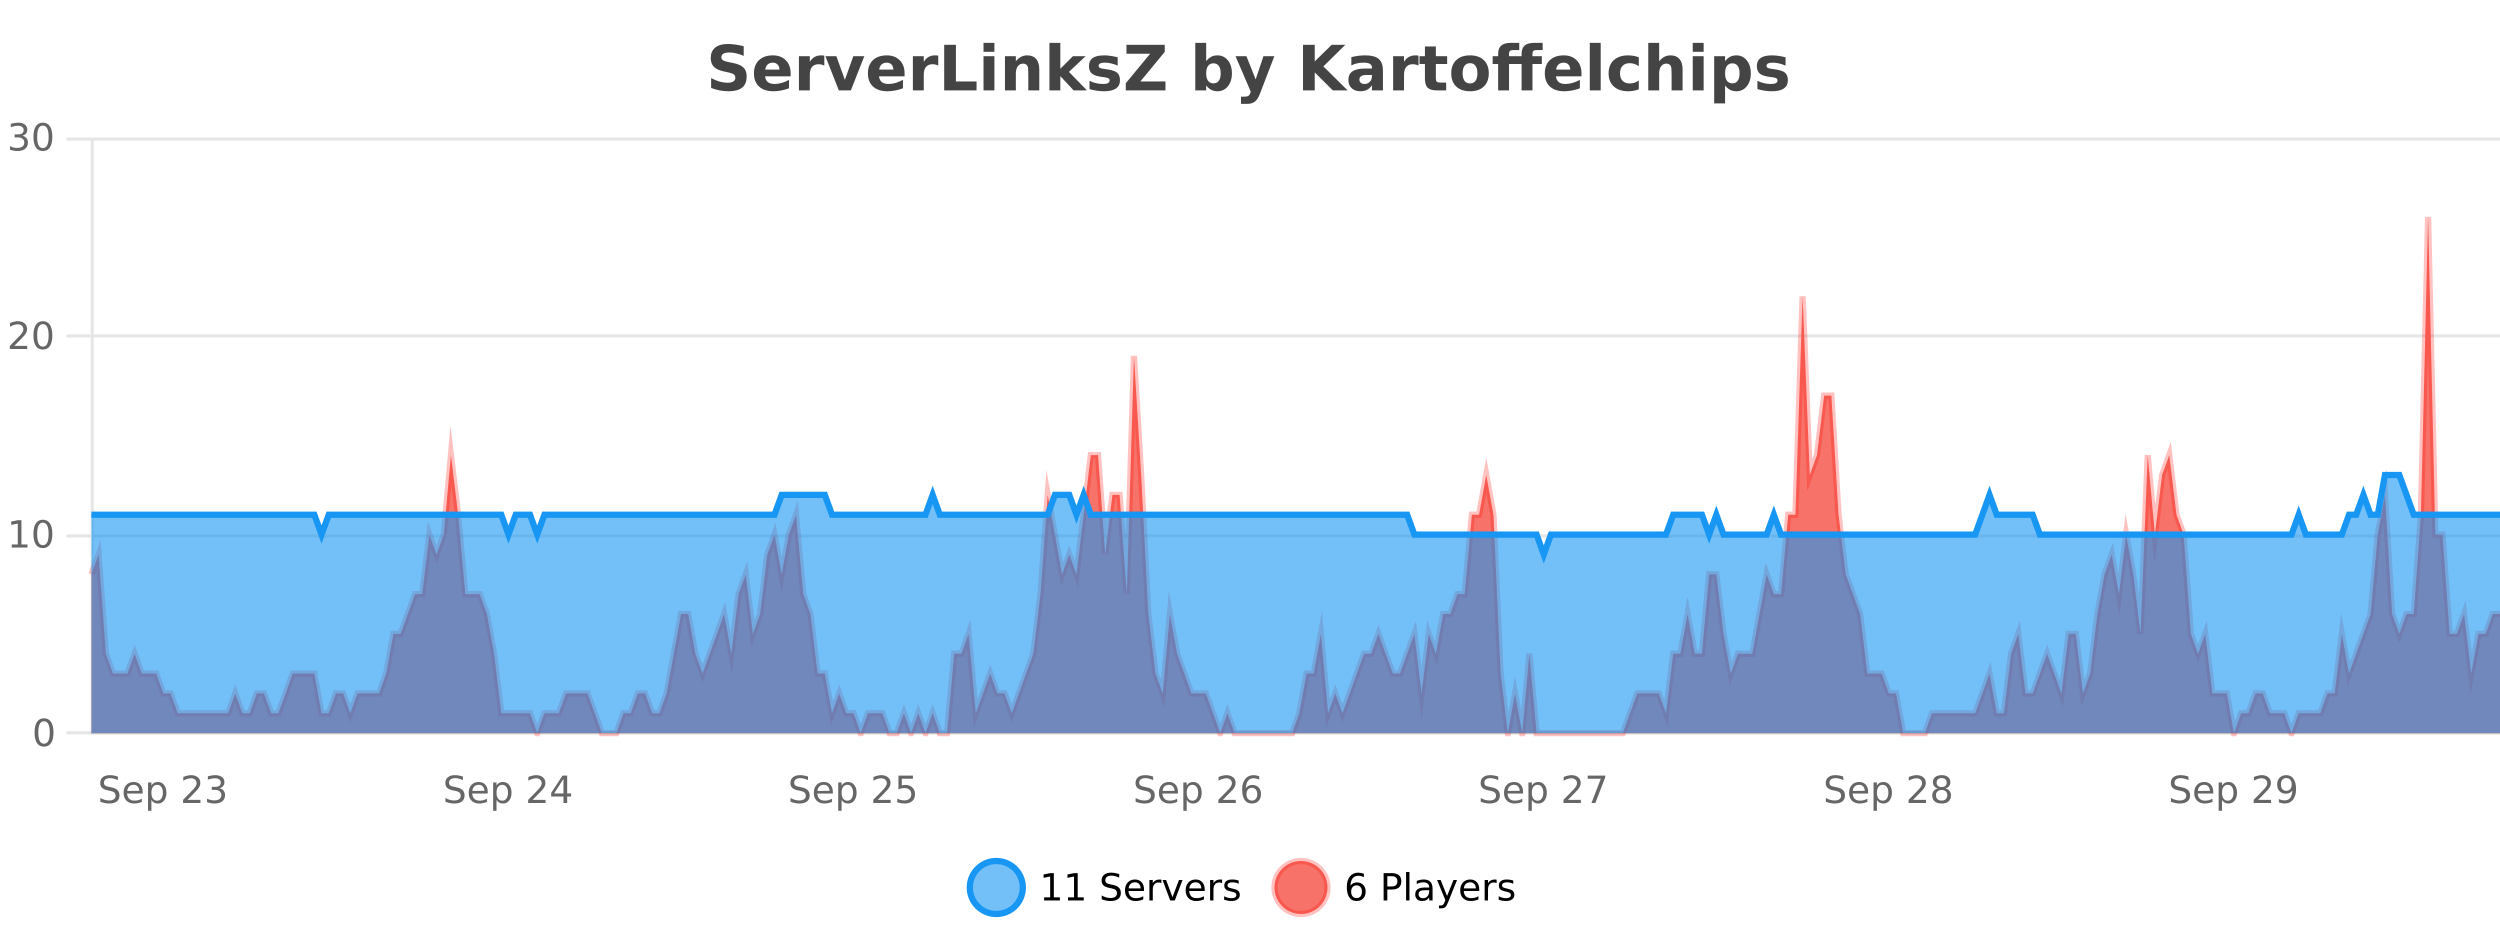 <?xml version="1.0" encoding="UTF-8"?>
<svg xmlns="http://www.w3.org/2000/svg" xmlns:xlink="http://www.w3.org/1999/xlink" width="800pt" height="300pt" viewBox="0 0 800 300" version="1.1">
<defs>
<clipPath id="clip1">
  <path d="M 282 263 L 356 263 L 356 300 L 282 300 Z M 282 263 "/>
</clipPath>
<clipPath id="clip2">
  <path d="M 379 263 L 454 263 L 454 300 L 379 300 Z M 379 263 "/>
</clipPath>
<clipPath id="clip3">
  <path d="M 29.27 69 L 800 69 L 800 234.602 L 29.27 234.602 Z M 29.27 69 "/>
</clipPath>
<clipPath id="clip4">
  <path d="M 28.27 43 L 800 43 L 800 235.602 L 28.27 235.602 Z M 28.27 43 "/>
</clipPath>
<clipPath id="clip5">
  <path d="M 29.27 152 L 800 152 L 800 234.602 L 29.27 234.602 Z M 29.27 152 "/>
</clipPath>
<clipPath id="clip6">
  <path d="M 28.27 123 L 800 123 L 800 206 L 28.27 206 Z M 28.27 123 "/>
</clipPath>
</defs>
<g id="surface1206946">
<rect x="0" y="0" width="800" height="300" style="fill:rgb(100%,100%,100%);fill-opacity:1;stroke:none;"/>
<path style="fill:none;stroke-width:1;stroke-linecap:butt;stroke-linejoin:miter;stroke:rgb(0%,0%,0%);stroke-opacity:0.098;stroke-miterlimit:10;" d="M 30 234.5 L 800 234.5 "/>
<path style="fill:none;stroke-width:1;stroke-linecap:butt;stroke-linejoin:miter;stroke:rgb(0%,0%,0%);stroke-opacity:0.098;stroke-miterlimit:10;" d="M 21.27 234.5 L 29 234.5 "/>
<path style="fill:none;stroke-width:1;stroke-linecap:butt;stroke-linejoin:miter;stroke:rgb(0%,0%,0%);stroke-opacity:0.098;stroke-miterlimit:10;" d="M 30 171.5 L 800 171.5 "/>
<path style="fill:none;stroke-width:1;stroke-linecap:butt;stroke-linejoin:miter;stroke:rgb(0%,0%,0%);stroke-opacity:0.098;stroke-miterlimit:10;" d="M 21.27 171.5 L 29 171.5 "/>
<path style="fill:none;stroke-width:1;stroke-linecap:butt;stroke-linejoin:miter;stroke:rgb(0%,0%,0%);stroke-opacity:0.098;stroke-miterlimit:10;" d="M 30 107.5 L 800 107.5 "/>
<path style="fill:none;stroke-width:1;stroke-linecap:butt;stroke-linejoin:miter;stroke:rgb(0%,0%,0%);stroke-opacity:0.098;stroke-miterlimit:10;" d="M 21.27 107.5 L 29 107.5 "/>
<path style="fill:none;stroke-width:1;stroke-linecap:butt;stroke-linejoin:miter;stroke:rgb(0%,0%,0%);stroke-opacity:0.098;stroke-miterlimit:10;" d="M 30 44.5 L 800 44.5 "/>
<path style="fill:none;stroke-width:1;stroke-linecap:butt;stroke-linejoin:miter;stroke:rgb(0%,0%,0%);stroke-opacity:0.098;stroke-miterlimit:10;" d="M 21.27 44.5 L 29 44.5 "/>
<path style=" stroke:none;fill-rule:nonzero;fill:rgb(9.02%,58.824%,95.294%);fill-opacity:0.6;" d="M 327.305 284 C 327.305 288.688 323.508 292.484 318.82 292.484 C 314.133 292.484 310.336 288.688 310.336 284 C 310.336 279.312 314.133 275.516 318.82 275.516 C 323.508 275.516 327.305 279.312 327.305 284 Z M 327.305 284 "/>
<g clip-path="url(#clip1)" clip-rule="nonzero">
<path style="fill:none;stroke-width:2;stroke-linecap:butt;stroke-linejoin:miter;stroke:rgb(9.02%,58.824%,95.294%);stroke-opacity:1;stroke-miterlimit:10;" d="M 327.305 284 C 327.305 288.688 323.508 292.484 318.82 292.484 C 314.133 292.484 310.336 288.688 310.336 284 C 310.336 279.312 314.133 275.516 318.82 275.516 C 323.508 275.516 327.305 279.312 327.305 284 Z M 327.305 284 "/>
</g>
<path style=" stroke:none;fill-rule:nonzero;fill:rgb(0%,0%,0%);fill-opacity:1;" d="M 334.117 287.156 L 336.055 287.156 L 336.055 280.484 L 333.945 280.906 L 333.945 279.828 L 336.039 279.406 L 337.227 279.406 L 337.227 287.156 L 339.164 287.156 L 339.164 288.156 L 334.117 288.156 Z M 341.754 287.156 L 343.691 287.156 L 343.691 280.484 L 341.582 280.906 L 341.582 279.828 L 343.676 279.406 L 344.863 279.406 L 344.863 287.156 L 346.801 287.156 L 346.801 288.156 L 341.754 288.156 Z M 358.141 279.688 L 358.141 280.844 C 357.691 280.637 357.266 280.48 356.859 280.375 C 356.461 280.262 356.082 280.203 355.719 280.203 C 355.07 280.203 354.57 280.328 354.219 280.578 C 353.875 280.828 353.703 281.188 353.703 281.656 C 353.703 282.043 353.816 282.336 354.047 282.531 C 354.273 282.73 354.719 282.887 355.375 283 L 356.078 283.156 C 356.961 283.324 357.613 283.621 358.031 284.047 C 358.457 284.465 358.672 285.027 358.672 285.734 C 358.672 286.59 358.383 287.234 357.812 287.672 C 357.25 288.109 356.414 288.328 355.312 288.328 C 354.906 288.328 354.469 288.281 354 288.188 C 353.531 288.094 353.047 287.953 352.547 287.766 L 352.547 286.547 C 353.023 286.82 353.492 287.023 353.953 287.156 C 354.422 287.293 354.875 287.359 355.312 287.359 C 355.988 287.359 356.508 287.23 356.875 286.969 C 357.25 286.699 357.438 286.32 357.438 285.828 C 357.438 285.402 357.301 285.07 357.031 284.828 C 356.77 284.578 356.336 284.398 355.734 284.281 L 355.016 284.141 C 354.129 283.965 353.488 283.688 353.094 283.312 C 352.707 282.938 352.516 282.418 352.516 281.75 C 352.516 280.969 352.785 280.359 353.328 279.922 C 353.867 279.477 354.617 279.25 355.578 279.25 C 355.992 279.25 356.41 279.289 356.828 279.359 C 357.254 279.434 357.691 279.543 358.141 279.688 Z M 366.086 284.609 L 366.086 285.125 L 361.117 285.125 C 361.168 285.875 361.391 286.445 361.789 286.828 C 362.195 287.215 362.75 287.406 363.461 287.406 C 363.875 287.406 364.277 287.359 364.664 287.266 C 365.059 287.164 365.449 287.008 365.836 286.797 L 365.836 287.828 C 365.438 287.984 365.039 288.105 364.633 288.188 C 364.227 288.281 363.812 288.328 363.398 288.328 C 362.355 288.328 361.527 288.027 360.914 287.422 C 360.297 286.809 359.992 285.98 359.992 284.938 C 359.992 283.867 360.281 283.016 360.867 282.391 C 361.449 281.758 362.23 281.438 363.211 281.438 C 364.094 281.438 364.793 281.727 365.305 282.297 C 365.824 282.859 366.086 283.633 366.086 284.609 Z M 365.008 284.281 C 364.996 283.699 364.828 283.23 364.508 282.875 C 364.184 282.523 363.758 282.344 363.227 282.344 C 362.621 282.344 362.137 282.516 361.773 282.859 C 361.418 283.203 361.215 283.684 361.164 284.297 Z M 371.656 282.594 C 371.531 282.531 371.395 282.484 371.25 282.453 C 371.113 282.414 370.957 282.391 370.781 282.391 C 370.176 282.391 369.707 282.59 369.375 282.984 C 369.051 283.383 368.891 283.953 368.891 284.703 L 368.891 288.156 L 367.812 288.156 L 367.812 281.594 L 368.891 281.594 L 368.891 282.609 C 369.117 282.215 369.414 281.922 369.781 281.734 C 370.145 281.539 370.586 281.438 371.109 281.438 C 371.18 281.438 371.258 281.445 371.344 281.453 C 371.438 281.465 371.535 281.48 371.641 281.5 Z M 372.012 281.594 L 373.152 281.594 L 375.199 287.094 L 377.262 281.594 L 378.402 281.594 L 375.934 288.156 L 374.465 288.156 Z M 385.504 284.609 L 385.504 285.125 L 380.535 285.125 C 380.586 285.875 380.809 286.445 381.207 286.828 C 381.613 287.215 382.168 287.406 382.879 287.406 C 383.293 287.406 383.695 287.359 384.082 287.266 C 384.477 287.164 384.867 287.008 385.254 286.797 L 385.254 287.828 C 384.855 287.984 384.457 288.105 384.051 288.188 C 383.645 288.281 383.23 288.328 382.816 288.328 C 381.773 288.328 380.945 288.027 380.332 287.422 C 379.715 286.809 379.41 285.98 379.41 284.938 C 379.41 283.867 379.699 283.016 380.285 282.391 C 380.867 281.758 381.648 281.438 382.629 281.438 C 383.512 281.438 384.211 281.727 384.723 282.297 C 385.242 282.859 385.504 283.633 385.504 284.609 Z M 384.426 284.281 C 384.414 283.699 384.246 283.23 383.926 282.875 C 383.602 282.523 383.176 282.344 382.645 282.344 C 382.039 282.344 381.555 282.516 381.191 282.859 C 380.836 283.203 380.633 283.684 380.582 284.297 Z M 391.074 282.594 C 390.949 282.531 390.812 282.484 390.668 282.453 C 390.531 282.414 390.375 282.391 390.199 282.391 C 389.594 282.391 389.125 282.59 388.793 282.984 C 388.469 283.383 388.309 283.953 388.309 284.703 L 388.309 288.156 L 387.23 288.156 L 387.23 281.594 L 388.309 281.594 L 388.309 282.609 C 388.535 282.215 388.832 281.922 389.199 281.734 C 389.562 281.539 390.004 281.438 390.527 281.438 C 390.598 281.438 390.676 281.445 390.762 281.453 C 390.855 281.465 390.953 281.48 391.059 281.5 Z M 396.383 281.781 L 396.383 282.812 C 396.078 282.656 395.762 282.543 395.43 282.469 C 395.105 282.387 394.766 282.344 394.414 282.344 C 393.883 282.344 393.48 282.43 393.211 282.594 C 392.938 282.75 392.805 282.996 392.805 283.328 C 392.805 283.578 392.898 283.777 393.086 283.922 C 393.281 284.059 393.672 284.188 394.258 284.312 L 394.617 284.406 C 395.387 284.562 395.934 284.793 396.258 285.094 C 396.578 285.398 396.742 285.812 396.742 286.344 C 396.742 286.961 396.496 287.445 396.008 287.797 C 395.527 288.152 394.867 288.328 394.023 288.328 C 393.668 288.328 393.297 288.289 392.914 288.219 C 392.539 288.156 392.141 288.059 391.727 287.922 L 391.727 286.797 C 392.121 287.008 392.512 287.164 392.898 287.266 C 393.281 287.371 393.668 287.422 394.055 287.422 C 394.555 287.422 394.938 287.34 395.211 287.172 C 395.492 286.996 395.633 286.746 395.633 286.422 C 395.633 286.133 395.531 285.906 395.336 285.75 C 395.137 285.594 394.703 285.445 394.039 285.297 L 393.664 285.219 C 392.996 285.074 392.512 284.855 392.211 284.562 C 391.918 284.273 391.773 283.875 391.773 283.375 C 391.773 282.75 391.992 282.273 392.43 281.938 C 392.867 281.605 393.484 281.438 394.289 281.438 C 394.684 281.438 395.059 281.469 395.414 281.531 C 395.766 281.586 396.09 281.668 396.383 281.781 Z M 328.82 277.016 "/>
<path style=" stroke:none;fill-rule:nonzero;fill:rgb(96.863%,44.706%,40.784%);fill-opacity:1;" d="M 424.809 284 C 424.809 288.688 421.008 292.484 416.32 292.484 C 411.637 292.484 407.836 288.688 407.836 284 C 407.836 279.312 411.637 275.516 416.32 275.516 C 421.008 275.516 424.809 279.312 424.809 284 Z M 424.809 284 "/>
<g clip-path="url(#clip2)" clip-rule="nonzero">
<path style="fill:none;stroke-width:2;stroke-linecap:butt;stroke-linejoin:miter;stroke:rgb(100%,4.706%,0%);stroke-opacity:0.247;stroke-miterlimit:10;" d="M 424.809 284 C 424.809 288.688 421.008 292.484 416.32 292.484 C 411.637 292.484 407.836 288.688 407.836 284 C 407.836 279.312 411.637 275.516 416.32 275.516 C 421.008 275.516 424.809 279.312 424.809 284 Z M 424.809 284 "/>
</g>
<path style=" stroke:none;fill-rule:nonzero;fill:rgb(0%,0%,0%);fill-opacity:1;" d="M 434.102 283.312 C 433.57 283.312 433.148 283.496 432.836 283.859 C 432.523 284.227 432.367 284.719 432.367 285.344 C 432.367 285.98 432.523 286.48 432.836 286.844 C 433.148 287.211 433.57 287.391 434.102 287.391 C 434.633 287.391 435.047 287.211 435.352 286.844 C 435.664 286.48 435.82 285.98 435.82 285.344 C 435.82 284.719 435.664 284.227 435.352 283.859 C 435.047 283.496 434.633 283.312 434.102 283.312 Z M 436.445 279.594 L 436.445 280.672 C 436.141 280.539 435.84 280.434 435.539 280.359 C 435.234 280.289 434.938 280.25 434.648 280.25 C 433.867 280.25 433.266 280.516 432.852 281.047 C 432.445 281.57 432.211 282.359 432.148 283.422 C 432.375 283.09 432.664 282.836 433.008 282.656 C 433.359 282.469 433.746 282.375 434.164 282.375 C 435.039 282.375 435.73 282.641 436.242 283.172 C 436.75 283.703 437.008 284.43 437.008 285.344 C 437.008 286.25 436.742 286.977 436.211 287.516 C 435.68 288.059 434.977 288.328 434.102 288.328 C 433.078 288.328 432.305 287.945 431.773 287.172 C 431.242 286.391 430.977 285.266 430.977 283.797 C 430.977 282.414 431.305 281.309 431.961 280.484 C 432.617 279.664 433.496 279.25 434.602 279.25 C 434.891 279.25 435.188 279.281 435.492 279.344 C 435.793 279.398 436.109 279.48 436.445 279.594 Z M 443.945 280.375 L 443.945 283.672 L 445.43 283.672 C 445.98 283.672 446.406 283.531 446.711 283.25 C 447.012 282.961 447.164 282.547 447.164 282.016 C 447.164 281.496 447.012 281.094 446.711 280.812 C 446.406 280.523 445.98 280.375 445.43 280.375 Z M 442.758 279.406 L 445.43 279.406 C 446.418 279.406 447.164 279.633 447.664 280.078 C 448.164 280.516 448.414 281.164 448.414 282.016 C 448.414 282.883 448.164 283.539 447.664 283.984 C 447.164 284.422 446.418 284.641 445.43 284.641 L 443.945 284.641 L 443.945 288.156 L 442.758 288.156 Z M 449.945 279.031 L 451.023 279.031 L 451.023 288.156 L 449.945 288.156 Z M 456.266 284.859 C 455.398 284.859 454.797 284.961 454.453 285.156 C 454.117 285.355 453.953 285.695 453.953 286.172 C 453.953 286.559 454.078 286.867 454.328 287.094 C 454.586 287.312 454.93 287.422 455.359 287.422 C 455.961 287.422 456.441 287.215 456.797 286.797 C 457.16 286.371 457.344 285.805 457.344 285.094 L 457.344 284.859 Z M 458.422 284.406 L 458.422 288.156 L 457.344 288.156 L 457.344 287.156 C 457.094 287.555 456.785 287.852 456.422 288.047 C 456.055 288.234 455.609 288.328 455.078 288.328 C 454.398 288.328 453.863 288.141 453.469 287.766 C 453.07 287.383 452.875 286.875 452.875 286.25 C 452.875 285.512 453.117 284.953 453.609 284.578 C 454.109 284.203 454.848 284.016 455.828 284.016 L 457.344 284.016 L 457.344 283.906 C 457.344 283.406 457.176 283.023 456.844 282.75 C 456.52 282.48 456.066 282.344 455.484 282.344 C 455.109 282.344 454.738 282.391 454.375 282.484 C 454.02 282.578 453.68 282.715 453.359 282.891 L 453.359 281.891 C 453.754 281.734 454.133 281.621 454.5 281.547 C 454.875 281.477 455.238 281.438 455.594 281.438 C 456.539 281.438 457.25 281.684 457.719 282.172 C 458.188 282.664 458.422 283.406 458.422 284.406 Z M 463.367 288.766 C 463.062 289.547 462.766 290.055 462.477 290.297 C 462.184 290.535 461.797 290.656 461.32 290.656 L 460.461 290.656 L 460.461 289.75 L 461.086 289.75 C 461.387 289.75 461.617 289.676 461.773 289.531 C 461.938 289.395 462.121 289.066 462.32 288.547 L 462.523 288.047 L 459.867 281.594 L 461.008 281.594 L 463.055 286.719 L 465.117 281.594 L 466.258 281.594 Z M 473.359 284.609 L 473.359 285.125 L 468.391 285.125 C 468.441 285.875 468.664 286.445 469.062 286.828 C 469.469 287.215 470.023 287.406 470.734 287.406 C 471.148 287.406 471.551 287.359 471.938 287.266 C 472.332 287.164 472.723 287.008 473.109 286.797 L 473.109 287.828 C 472.711 287.984 472.312 288.105 471.906 288.188 C 471.5 288.281 471.086 288.328 470.672 288.328 C 469.629 288.328 468.801 288.027 468.188 287.422 C 467.57 286.809 467.266 285.98 467.266 284.938 C 467.266 283.867 467.555 283.016 468.141 282.391 C 468.723 281.758 469.504 281.438 470.484 281.438 C 471.367 281.438 472.066 281.727 472.578 282.297 C 473.098 282.859 473.359 283.633 473.359 284.609 Z M 472.281 284.281 C 472.27 283.699 472.102 283.23 471.781 282.875 C 471.457 282.523 471.031 282.344 470.5 282.344 C 469.895 282.344 469.41 282.516 469.047 282.859 C 468.691 283.203 468.488 283.684 468.438 284.297 Z M 478.93 282.594 C 478.805 282.531 478.668 282.484 478.523 282.453 C 478.387 282.414 478.23 282.391 478.055 282.391 C 477.449 282.391 476.98 282.59 476.648 282.984 C 476.324 283.383 476.164 283.953 476.164 284.703 L 476.164 288.156 L 475.086 288.156 L 475.086 281.594 L 476.164 281.594 L 476.164 282.609 C 476.391 282.215 476.688 281.922 477.055 281.734 C 477.418 281.539 477.859 281.438 478.383 281.438 C 478.453 281.438 478.531 281.445 478.617 281.453 C 478.711 281.465 478.809 281.48 478.914 281.5 Z M 484.238 281.781 L 484.238 282.812 C 483.934 282.656 483.617 282.543 483.285 282.469 C 482.961 282.387 482.621 282.344 482.27 282.344 C 481.738 282.344 481.336 282.43 481.066 282.594 C 480.793 282.75 480.66 282.996 480.66 283.328 C 480.66 283.578 480.754 283.777 480.941 283.922 C 481.137 284.059 481.527 284.188 482.113 284.312 L 482.473 284.406 C 483.242 284.562 483.789 284.793 484.113 285.094 C 484.434 285.398 484.598 285.812 484.598 286.344 C 484.598 286.961 484.352 287.445 483.863 287.797 C 483.383 288.152 482.723 288.328 481.879 288.328 C 481.523 288.328 481.152 288.289 480.77 288.219 C 480.395 288.156 479.996 288.059 479.582 287.922 L 479.582 286.797 C 479.977 287.008 480.367 287.164 480.754 287.266 C 481.137 287.371 481.523 287.422 481.91 287.422 C 482.41 287.422 482.793 287.34 483.066 287.172 C 483.348 286.996 483.488 286.746 483.488 286.422 C 483.488 286.133 483.387 285.906 483.191 285.75 C 482.992 285.594 482.559 285.445 481.895 285.297 L 481.52 285.219 C 480.852 285.074 480.367 284.855 480.066 284.562 C 479.773 284.273 479.629 283.875 479.629 283.375 C 479.629 282.75 479.848 282.273 480.285 281.938 C 480.723 281.605 481.34 281.438 482.145 281.438 C 482.539 281.438 482.914 281.469 483.27 281.531 C 483.621 281.586 483.945 281.668 484.238 281.781 Z M 426.32 277.016 "/>
<path style=" stroke:none;fill-rule:nonzero;fill:rgb(26.667%,26.667%,26.667%);fill-opacity:1;" d="M 237.984 14.797 L 237.984 17.891 C 237.18 17.527 236.398 17.258 235.641 17.078 C 234.879 16.891 234.16 16.797 233.484 16.797 C 232.586 16.797 231.922 16.922 231.484 17.172 C 231.055 17.422 230.844 17.809 230.844 18.328 C 230.844 18.715 230.988 19.016 231.281 19.234 C 231.57 19.453 232.098 19.641 232.859 19.797 L 234.453 20.125 C 236.078 20.449 237.227 20.945 237.906 21.609 C 238.594 22.277 238.938 23.219 238.938 24.438 C 238.938 26.043 238.457 27.242 237.5 28.031 C 236.551 28.812 235.098 29.203 233.141 29.203 C 232.211 29.203 231.281 29.113 230.344 28.938 C 229.414 28.762 228.488 28.5 227.562 28.156 L 227.562 24.984 C 228.488 25.484 229.383 25.859 230.25 26.109 C 231.125 26.359 231.969 26.484 232.781 26.484 C 233.602 26.484 234.227 26.352 234.656 26.078 C 235.094 25.797 235.312 25.402 235.312 24.891 C 235.312 24.445 235.16 24.094 234.859 23.844 C 234.566 23.594 233.977 23.371 233.094 23.172 L 231.641 22.859 C 230.18 22.547 229.113 22.055 228.438 21.375 C 227.77 20.688 227.438 19.762 227.438 18.594 C 227.438 17.148 227.906 16.031 228.844 15.25 C 229.781 14.469 231.129 14.078 232.891 14.078 C 233.691 14.078 234.516 14.141 235.359 14.266 C 236.203 14.383 237.078 14.559 237.984 14.797 Z M 253 23.422 L 253 24.422 L 244.828 24.422 C 244.91 25.246 245.207 25.859 245.719 26.266 C 246.227 26.672 246.938 26.875 247.844 26.875 C 248.582 26.875 249.336 26.766 250.109 26.547 C 250.879 26.328 251.672 26 252.484 25.562 L 252.484 28.25 C 251.66 28.562 250.832 28.797 250 28.953 C 249.176 29.117 248.352 29.203 247.531 29.203 C 245.551 29.203 244.008 28.703 242.906 27.703 C 241.812 26.695 241.266 25.281 241.266 23.469 C 241.266 21.68 241.801 20.273 242.875 19.25 C 243.957 18.23 245.441 17.719 247.328 17.719 C 249.047 17.719 250.422 18.242 251.453 19.281 C 252.484 20.312 253 21.695 253 23.422 Z M 249.406 22.266 C 249.406 21.602 249.211 21.062 248.828 20.656 C 248.441 20.25 247.938 20.047 247.312 20.047 C 246.633 20.047 246.082 20.242 245.656 20.625 C 245.238 21 244.977 21.547 244.875 22.266 Z M 263.781 20.969 C 263.469 20.824 263.16 20.719 262.859 20.656 C 262.555 20.586 262.254 20.547 261.953 20.547 C 261.047 20.547 260.348 20.836 259.859 21.406 C 259.379 21.98 259.141 22.805 259.141 23.875 L 259.141 28.922 L 255.656 28.922 L 255.656 17.984 L 259.141 17.984 L 259.141 19.781 C 259.586 19.062 260.102 18.543 260.688 18.219 C 261.27 17.887 261.969 17.719 262.781 17.719 C 262.906 17.719 263.035 17.727 263.172 17.734 C 263.305 17.746 263.504 17.766 263.766 17.797 Z M 264.129 17.984 L 267.629 17.984 L 270.363 25.547 L 273.066 17.984 L 276.582 17.984 L 272.27 28.922 L 268.426 28.922 Z M 289.461 23.422 L 289.461 24.422 L 281.289 24.422 C 281.371 25.246 281.668 25.859 282.18 26.266 C 282.688 26.672 283.398 26.875 284.305 26.875 C 285.043 26.875 285.797 26.766 286.57 26.547 C 287.34 26.328 288.133 26 288.945 25.562 L 288.945 28.25 C 288.121 28.562 287.293 28.797 286.461 28.953 C 285.637 29.117 284.812 29.203 283.992 29.203 C 282.012 29.203 280.469 28.703 279.367 27.703 C 278.273 26.695 277.727 25.281 277.727 23.469 C 277.727 21.68 278.262 20.273 279.336 19.25 C 280.418 18.23 281.902 17.719 283.789 17.719 C 285.508 17.719 286.883 18.242 287.914 19.281 C 288.945 20.312 289.461 21.695 289.461 23.422 Z M 285.867 22.266 C 285.867 21.602 285.672 21.062 285.289 20.656 C 284.902 20.25 284.398 20.047 283.773 20.047 C 283.094 20.047 282.543 20.242 282.117 20.625 C 281.699 21 281.438 21.547 281.336 22.266 Z M 300.246 20.969 C 299.934 20.824 299.625 20.719 299.324 20.656 C 299.02 20.586 298.719 20.547 298.418 20.547 C 297.512 20.547 296.812 20.836 296.324 21.406 C 295.844 21.98 295.605 22.805 295.605 23.875 L 295.605 28.922 L 292.121 28.922 L 292.121 17.984 L 295.605 17.984 L 295.605 19.781 C 296.051 19.062 296.566 18.543 297.152 18.219 C 297.734 17.887 298.434 17.719 299.246 17.719 C 299.371 17.719 299.5 17.727 299.637 17.734 C 299.77 17.746 299.969 17.766 300.23 17.797 Z M 302.141 14.344 L 305.891 14.344 L 305.891 26.078 L 312.5 26.078 L 312.5 28.922 L 302.141 28.922 Z M 314.727 17.984 L 318.211 17.984 L 318.211 28.922 L 314.727 28.922 Z M 314.727 13.719 L 318.211 13.719 L 318.211 16.578 L 314.727 16.578 Z M 332.57 22.266 L 332.57 28.922 L 329.055 28.922 L 329.055 23.828 C 329.055 22.883 329.031 22.23 328.992 21.875 C 328.949 21.512 328.875 21.246 328.773 21.078 C 328.637 20.852 328.449 20.672 328.211 20.547 C 327.98 20.422 327.715 20.359 327.414 20.359 C 326.684 20.359 326.109 20.641 325.695 21.203 C 325.277 21.766 325.07 22.547 325.07 23.547 L 325.07 28.922 L 321.586 28.922 L 321.586 17.984 L 325.07 17.984 L 325.07 19.578 C 325.602 18.945 326.164 18.477 326.758 18.172 C 327.352 17.871 328 17.719 328.711 17.719 C 329.98 17.719 330.938 18.109 331.586 18.891 C 332.242 19.664 332.57 20.789 332.57 22.266 Z M 335.82 13.719 L 339.305 13.719 L 339.305 22 L 343.336 17.984 L 347.398 17.984 L 342.055 23 L 347.82 28.922 L 343.57 28.922 L 339.305 24.359 L 339.305 28.922 L 335.82 28.922 Z M 357.656 18.328 L 357.656 20.984 C 356.914 20.672 356.195 20.438 355.5 20.281 C 354.801 20.125 354.141 20.047 353.516 20.047 C 352.859 20.047 352.367 20.133 352.047 20.297 C 351.723 20.465 351.562 20.719 351.562 21.062 C 351.562 21.344 351.68 21.559 351.922 21.703 C 352.172 21.852 352.609 21.961 353.234 22.031 L 353.859 22.125 C 355.648 22.355 356.852 22.73 357.469 23.25 C 358.082 23.773 358.391 24.59 358.391 25.703 C 358.391 26.871 357.957 27.746 357.094 28.328 C 356.238 28.914 354.961 29.203 353.266 29.203 C 352.535 29.203 351.785 29.145 351.016 29.031 C 350.242 28.918 349.453 28.746 348.641 28.516 L 348.641 25.859 C 349.336 26.203 350.051 26.461 350.781 26.625 C 351.508 26.793 352.254 26.875 353.016 26.875 C 353.703 26.875 354.219 26.781 354.562 26.594 C 354.906 26.406 355.078 26.125 355.078 25.75 C 355.078 25.438 354.957 25.211 354.719 25.062 C 354.477 24.906 354.004 24.789 353.297 24.703 L 352.688 24.625 C 351.125 24.43 350.031 24.07 349.406 23.547 C 348.781 23.016 348.469 22.215 348.469 21.141 C 348.469 19.984 348.863 19.125 349.656 18.562 C 350.457 18 351.676 17.719 353.312 17.719 C 353.957 17.719 354.633 17.773 355.344 17.875 C 356.051 17.969 356.82 18.121 357.656 18.328 Z M 360.465 14.344 L 372.715 14.344 L 372.715 16.609 L 364.902 26.078 L 372.949 26.078 L 372.949 28.922 L 360.246 28.922 L 360.246 26.641 L 368.059 17.188 L 360.465 17.188 Z M 388.305 26.672 C 389.055 26.672 389.625 26.402 390.023 25.859 C 390.418 25.309 390.617 24.512 390.617 23.469 C 390.617 22.43 390.418 21.637 390.023 21.094 C 389.625 20.543 389.055 20.266 388.305 20.266 C 387.555 20.266 386.977 20.543 386.57 21.094 C 386.172 21.637 385.977 22.43 385.977 23.469 C 385.977 24.5 386.172 25.293 386.57 25.844 C 386.977 26.398 387.555 26.672 388.305 26.672 Z M 385.977 19.578 C 386.465 18.945 387 18.477 387.586 18.172 C 388.168 17.871 388.84 17.719 389.602 17.719 C 390.953 17.719 392.062 18.258 392.93 19.328 C 393.793 20.402 394.227 21.781 394.227 23.469 C 394.227 25.148 393.793 26.523 392.93 27.594 C 392.062 28.668 390.953 29.203 389.602 29.203 C 388.84 29.203 388.168 29.051 387.586 28.75 C 387 28.449 386.465 27.98 385.977 27.344 L 385.977 28.922 L 382.492 28.922 L 382.492 13.719 L 385.977 13.719 Z M 395.371 17.984 L 398.855 17.984 L 401.809 25.406 L 404.309 17.984 L 407.793 17.984 L 403.199 29.953 C 402.738 31.172 402.199 32.02 401.574 32.5 C 400.957 32.988 400.152 33.234 399.152 33.234 L 397.121 33.234 L 397.121 30.938 L 398.215 30.938 C 398.809 30.938 399.238 30.844 399.512 30.656 C 399.781 30.469 399.988 30.129 400.137 29.641 L 400.246 29.344 Z M 416.965 14.344 L 420.715 14.344 L 420.715 19.656 L 426.137 14.344 L 430.496 14.344 L 423.48 21.25 L 431.23 28.922 L 426.512 28.922 L 420.715 23.172 L 420.715 28.922 L 416.965 28.922 Z M 437.195 24 C 436.465 24 435.918 24.125 435.555 24.375 C 435.188 24.617 435.008 24.98 435.008 25.469 C 435.008 25.906 435.152 26.25 435.445 26.5 C 435.746 26.75 436.156 26.875 436.68 26.875 C 437.336 26.875 437.887 26.641 438.336 26.172 C 438.793 25.703 439.023 25.117 439.023 24.406 L 439.023 24 Z M 442.539 22.688 L 442.539 28.922 L 439.023 28.922 L 439.023 27.297 C 438.555 27.965 438.023 28.449 437.43 28.75 C 436.844 29.051 436.133 29.203 435.289 29.203 C 434.164 29.203 433.246 28.875 432.539 28.219 C 431.828 27.555 431.477 26.695 431.477 25.641 C 431.477 24.359 431.914 23.422 432.789 22.828 C 433.672 22.227 435.062 21.922 436.961 21.922 L 439.023 21.922 L 439.023 21.641 C 439.023 21.09 438.805 20.688 438.367 20.438 C 437.93 20.18 437.246 20.047 436.32 20.047 C 435.57 20.047 434.871 20.125 434.227 20.281 C 433.578 20.43 432.98 20.648 432.43 20.938 L 432.43 18.281 C 433.18 18.094 433.93 17.953 434.68 17.859 C 435.438 17.766 436.199 17.719 436.961 17.719 C 438.93 17.719 440.352 18.109 441.227 18.891 C 442.102 19.664 442.539 20.93 442.539 22.688 Z M 453.93 20.969 C 453.617 20.824 453.309 20.719 453.008 20.656 C 452.703 20.586 452.402 20.547 452.102 20.547 C 451.195 20.547 450.496 20.836 450.008 21.406 C 449.527 21.98 449.289 22.805 449.289 23.875 L 449.289 28.922 L 445.805 28.922 L 445.805 17.984 L 449.289 17.984 L 449.289 19.781 C 449.734 19.062 450.25 18.543 450.836 18.219 C 451.418 17.887 452.117 17.719 452.93 17.719 C 453.055 17.719 453.184 17.727 453.32 17.734 C 453.453 17.746 453.652 17.766 453.914 17.797 Z M 459.477 14.875 L 459.477 17.984 L 463.086 17.984 L 463.086 20.484 L 459.477 20.484 L 459.477 25.125 C 459.477 25.637 459.574 25.98 459.773 26.156 C 459.98 26.336 460.383 26.422 460.977 26.422 L 462.773 26.422 L 462.773 28.922 L 459.773 28.922 C 458.398 28.922 457.418 28.637 456.836 28.062 C 456.262 27.48 455.977 26.5 455.977 25.125 L 455.977 20.484 L 454.242 20.484 L 454.242 17.984 L 455.977 17.984 L 455.977 14.875 Z M 470.43 20.219 C 469.648 20.219 469.055 20.5 468.648 21.062 C 468.242 21.617 468.039 22.418 468.039 23.469 C 468.039 24.512 468.242 25.312 468.648 25.875 C 469.055 26.43 469.648 26.703 470.43 26.703 C 471.188 26.703 471.766 26.43 472.164 25.875 C 472.57 25.312 472.773 24.512 472.773 23.469 C 472.773 22.418 472.57 21.617 472.164 21.062 C 471.766 20.5 471.188 20.219 470.43 20.219 Z M 470.43 17.719 C 472.305 17.719 473.766 18.23 474.82 19.25 C 475.883 20.262 476.414 21.668 476.414 23.469 C 476.414 25.262 475.883 26.668 474.82 27.688 C 473.766 28.699 472.305 29.203 470.43 29.203 C 468.531 29.203 467.055 28.699 465.992 27.688 C 464.93 26.668 464.398 25.262 464.398 23.469 C 464.398 21.668 464.93 20.262 465.992 19.25 C 467.055 18.23 468.531 17.719 470.43 17.719 Z M 486.156 13.719 L 486.156 16.016 L 484.219 16.016 C 483.727 16.016 483.383 16.105 483.188 16.281 C 482.988 16.469 482.891 16.781 482.891 17.219 L 482.891 17.984 L 486.906 17.984 L 486.906 17.219 C 486.906 16.031 487.234 15.152 487.891 14.578 C 488.555 14.008 489.586 13.719 490.984 13.719 L 493.656 13.719 L 493.656 16.016 L 491.719 16.016 C 491.227 16.016 490.883 16.105 490.688 16.281 C 490.488 16.469 490.391 16.781 490.391 17.219 L 490.391 17.984 L 493.391 17.984 L 493.391 20.484 L 490.391 20.484 L 490.391 28.922 L 486.906 28.922 L 486.906 20.484 L 482.891 20.484 L 482.891 28.922 L 479.406 28.922 L 479.406 20.484 L 477.656 20.484 L 477.656 17.984 L 479.406 17.984 L 479.406 17.219 C 479.406 16.031 479.734 15.152 480.391 14.578 C 481.055 14.008 482.086 13.719 483.484 13.719 Z M 506.074 23.422 L 506.074 24.422 L 497.902 24.422 C 497.984 25.246 498.281 25.859 498.793 26.266 C 499.301 26.672 500.012 26.875 500.918 26.875 C 501.656 26.875 502.41 26.766 503.184 26.547 C 503.953 26.328 504.746 26 505.559 25.562 L 505.559 28.25 C 504.734 28.562 503.906 28.797 503.074 28.953 C 502.25 29.117 501.426 29.203 500.605 29.203 C 498.625 29.203 497.082 28.703 495.98 27.703 C 494.887 26.695 494.34 25.281 494.34 23.469 C 494.34 21.68 494.875 20.273 495.949 19.25 C 497.031 18.23 498.516 17.719 500.402 17.719 C 502.121 17.719 503.496 18.242 504.527 19.281 C 505.559 20.312 506.074 21.695 506.074 23.422 Z M 502.48 22.266 C 502.48 21.602 502.285 21.062 501.902 20.656 C 501.516 20.25 501.012 20.047 500.387 20.047 C 499.707 20.047 499.156 20.242 498.73 20.625 C 498.312 21 498.051 21.547 497.949 22.266 Z M 508.734 13.719 L 512.219 13.719 L 512.219 28.922 L 508.734 28.922 Z M 524.414 18.328 L 524.414 21.172 C 523.945 20.852 523.469 20.609 522.992 20.453 C 522.512 20.297 522.012 20.219 521.492 20.219 C 520.523 20.219 519.762 20.508 519.211 21.078 C 518.668 21.641 518.398 22.438 518.398 23.469 C 518.398 24.492 518.668 25.289 519.211 25.859 C 519.762 26.422 520.523 26.703 521.492 26.703 C 522.043 26.703 522.562 26.625 523.055 26.469 C 523.543 26.305 523.996 26.059 524.414 25.734 L 524.414 28.594 C 523.871 28.805 523.32 28.953 522.758 29.047 C 522.195 29.148 521.625 29.203 521.055 29.203 C 519.086 29.203 517.543 28.699 516.43 27.688 C 515.312 26.68 514.758 25.273 514.758 23.469 C 514.758 21.656 515.312 20.246 516.43 19.234 C 517.543 18.227 519.086 17.719 521.055 17.719 C 521.625 17.719 522.188 17.773 522.742 17.875 C 523.305 17.969 523.859 18.121 524.414 18.328 Z M 538.43 22.266 L 538.43 28.922 L 534.914 28.922 L 534.914 23.844 C 534.914 22.887 534.891 22.23 534.852 21.875 C 534.809 21.512 534.734 21.246 534.633 21.078 C 534.496 20.852 534.309 20.672 534.07 20.547 C 533.84 20.422 533.574 20.359 533.273 20.359 C 532.543 20.359 531.969 20.641 531.555 21.203 C 531.137 21.766 530.93 22.547 530.93 23.547 L 530.93 28.922 L 527.445 28.922 L 527.445 13.719 L 530.93 13.719 L 530.93 19.578 C 531.461 18.945 532.023 18.477 532.617 18.172 C 533.211 17.871 533.859 17.719 534.57 17.719 C 535.84 17.719 536.797 18.109 537.445 18.891 C 538.102 19.664 538.43 20.789 538.43 22.266 Z M 541.68 17.984 L 545.164 17.984 L 545.164 28.922 L 541.68 28.922 Z M 541.68 13.719 L 545.164 13.719 L 545.164 16.578 L 541.68 16.578 Z M 552.023 27.344 L 552.023 33.078 L 548.539 33.078 L 548.539 17.984 L 552.023 17.984 L 552.023 19.578 C 552.512 18.945 553.047 18.477 553.633 18.172 C 554.215 17.871 554.887 17.719 555.648 17.719 C 557 17.719 558.109 18.258 558.977 19.328 C 559.84 20.402 560.273 21.781 560.273 23.469 C 560.273 25.148 559.84 26.523 558.977 27.594 C 558.109 28.668 557 29.203 555.648 29.203 C 554.887 29.203 554.215 29.051 553.633 28.75 C 553.047 28.449 552.512 27.98 552.023 27.344 Z M 554.352 20.266 C 553.602 20.266 553.023 20.543 552.617 21.094 C 552.219 21.637 552.023 22.43 552.023 23.469 C 552.023 24.5 552.219 25.293 552.617 25.844 C 553.023 26.398 553.602 26.672 554.352 26.672 C 555.102 26.672 555.672 26.402 556.07 25.859 C 556.465 25.309 556.664 24.512 556.664 23.469 C 556.664 22.43 556.465 21.637 556.07 21.094 C 555.672 20.543 555.102 20.266 554.352 20.266 Z M 571.383 18.328 L 571.383 20.984 C 570.641 20.672 569.922 20.438 569.227 20.281 C 568.527 20.125 567.867 20.047 567.242 20.047 C 566.586 20.047 566.094 20.133 565.773 20.297 C 565.449 20.465 565.289 20.719 565.289 21.062 C 565.289 21.344 565.406 21.559 565.648 21.703 C 565.898 21.852 566.336 21.961 566.961 22.031 L 567.586 22.125 C 569.375 22.355 570.578 22.73 571.195 23.25 C 571.809 23.773 572.117 24.59 572.117 25.703 C 572.117 26.871 571.684 27.746 570.82 28.328 C 569.965 28.914 568.688 29.203 566.992 29.203 C 566.262 29.203 565.512 29.145 564.742 29.031 C 563.969 28.918 563.18 28.746 562.367 28.516 L 562.367 25.859 C 563.062 26.203 563.777 26.461 564.508 26.625 C 565.234 26.793 565.98 26.875 566.742 26.875 C 567.43 26.875 567.945 26.781 568.289 26.594 C 568.633 26.406 568.805 26.125 568.805 25.75 C 568.805 25.438 568.684 25.211 568.445 25.062 C 568.203 24.906 567.73 24.789 567.023 24.703 L 566.414 24.625 C 564.852 24.43 563.758 24.07 563.133 23.547 C 562.508 23.016 562.195 22.215 562.195 21.141 C 562.195 19.984 562.59 19.125 563.383 18.562 C 564.184 18 565.402 17.719 567.039 17.719 C 567.684 17.719 568.359 17.773 569.07 17.875 C 569.777 17.969 570.547 18.121 571.383 18.328 Z M 226 10.359 "/>
<path style="fill:none;stroke-width:1;stroke-linecap:butt;stroke-linejoin:miter;stroke:rgb(0%,0%,0%);stroke-opacity:0.098;stroke-miterlimit:10;" d="M 29 234.5 L 801 234.5 "/>
<path style=" stroke:none;fill-rule:nonzero;fill:rgb(40%,40%,40%);fill-opacity:1;" d="M 37.699 248.484 L 37.699 249.641 C 37.25 249.434 36.824 249.277 36.418 249.172 C 36.02 249.059 35.641 249 35.277 249 C 34.629 249 34.129 249.125 33.777 249.375 C 33.434 249.625 33.262 249.984 33.262 250.453 C 33.262 250.84 33.375 251.133 33.605 251.328 C 33.832 251.527 34.277 251.684 34.934 251.797 L 35.637 251.953 C 36.52 252.121 37.172 252.418 37.59 252.844 C 38.016 253.262 38.23 253.824 38.23 254.531 C 38.23 255.387 37.941 256.031 37.371 256.469 C 36.809 256.906 35.973 257.125 34.871 257.125 C 34.465 257.125 34.027 257.078 33.559 256.984 C 33.09 256.891 32.605 256.75 32.105 256.562 L 32.105 255.344 C 32.582 255.617 33.051 255.82 33.512 255.953 C 33.98 256.09 34.434 256.156 34.871 256.156 C 35.547 256.156 36.066 256.027 36.434 255.766 C 36.809 255.496 36.996 255.117 36.996 254.625 C 36.996 254.199 36.859 253.867 36.59 253.625 C 36.328 253.375 35.895 253.195 35.293 253.078 L 34.574 252.938 C 33.688 252.762 33.047 252.484 32.652 252.109 C 32.266 251.734 32.074 251.215 32.074 250.547 C 32.074 249.766 32.344 249.156 32.887 248.719 C 33.426 248.273 34.176 248.047 35.137 248.047 C 35.551 248.047 35.969 248.086 36.387 248.156 C 36.812 248.23 37.25 248.34 37.699 248.484 Z M 45.645 253.406 L 45.645 253.922 L 40.676 253.922 C 40.727 254.672 40.949 255.242 41.348 255.625 C 41.754 256.012 42.309 256.203 43.02 256.203 C 43.434 256.203 43.836 256.156 44.223 256.062 C 44.617 255.961 45.008 255.805 45.395 255.594 L 45.395 256.625 C 44.996 256.781 44.598 256.902 44.191 256.984 C 43.785 257.078 43.371 257.125 42.957 257.125 C 41.914 257.125 41.086 256.824 40.473 256.219 C 39.855 255.605 39.551 254.777 39.551 253.734 C 39.551 252.664 39.84 251.812 40.426 251.188 C 41.008 250.555 41.789 250.234 42.77 250.234 C 43.652 250.234 44.352 250.523 44.863 251.094 C 45.383 251.656 45.645 252.43 45.645 253.406 Z M 44.566 253.078 C 44.555 252.496 44.387 252.027 44.066 251.672 C 43.742 251.32 43.316 251.141 42.785 251.141 C 42.18 251.141 41.695 251.312 41.332 251.656 C 40.977 252 40.773 252.48 40.723 253.094 Z M 48.449 255.969 L 48.449 259.453 L 47.371 259.453 L 47.371 250.391 L 48.449 250.391 L 48.449 251.391 C 48.676 250.996 48.965 250.703 49.309 250.516 C 49.652 250.328 50.062 250.234 50.543 250.234 C 51.344 250.234 51.996 250.555 52.496 251.188 C 52.996 251.812 53.246 252.641 53.246 253.672 C 53.246 254.703 52.996 255.539 52.496 256.172 C 51.996 256.809 51.344 257.125 50.543 257.125 C 50.062 257.125 49.652 257.031 49.309 256.844 C 48.965 256.648 48.676 256.355 48.449 255.969 Z M 52.121 253.672 C 52.121 252.883 51.953 252.262 51.621 251.812 C 51.297 251.367 50.855 251.141 50.293 251.141 C 49.719 251.141 49.266 251.367 48.934 251.812 C 48.609 252.262 48.449 252.883 48.449 253.672 C 48.449 254.465 48.609 255.09 48.934 255.547 C 49.266 255.996 49.719 256.219 50.293 256.219 C 50.855 256.219 51.297 255.996 51.621 255.547 C 51.953 255.09 52.121 254.465 52.121 253.672 Z M 60.008 255.953 L 64.148 255.953 L 64.148 256.953 L 58.586 256.953 L 58.586 255.953 C 59.031 255.496 59.641 254.875 60.414 254.094 C 61.195 253.305 61.684 252.793 61.883 252.562 C 62.266 252.148 62.531 251.793 62.68 251.5 C 62.836 251.199 62.914 250.906 62.914 250.625 C 62.914 250.156 62.746 249.777 62.414 249.484 C 62.09 249.195 61.668 249.047 61.148 249.047 C 60.773 249.047 60.375 249.109 59.961 249.234 C 59.555 249.359 59.117 249.559 58.648 249.828 L 58.648 248.625 C 59.125 248.438 59.57 248.297 59.977 248.203 C 60.391 248.102 60.773 248.047 61.117 248.047 C 62.023 248.047 62.746 248.277 63.289 248.734 C 63.828 249.184 64.102 249.789 64.102 250.547 C 64.102 250.902 64.031 251.242 63.898 251.562 C 63.762 251.887 63.516 252.266 63.164 252.703 C 63.059 252.82 62.746 253.148 62.227 253.688 C 61.703 254.23 60.965 254.984 60.008 255.953 Z M 70.219 252.234 C 70.781 252.359 71.219 252.617 71.531 253 C 71.852 253.375 72.016 253.844 72.016 254.406 C 72.016 255.273 71.719 255.945 71.125 256.422 C 70.531 256.891 69.688 257.125 68.594 257.125 C 68.227 257.125 67.848 257.086 67.453 257.016 C 67.066 256.945 66.672 256.836 66.266 256.688 L 66.266 255.547 C 66.586 255.734 66.941 255.883 67.328 255.984 C 67.723 256.078 68.133 256.125 68.562 256.125 C 69.301 256.125 69.863 255.98 70.25 255.688 C 70.645 255.398 70.844 254.969 70.844 254.406 C 70.844 253.898 70.66 253.496 70.297 253.203 C 69.93 252.914 69.43 252.766 68.797 252.766 L 67.766 252.766 L 67.766 251.797 L 68.844 251.797 C 69.414 251.797 69.859 251.684 70.172 251.453 C 70.484 251.215 70.641 250.875 70.641 250.438 C 70.641 249.992 70.477 249.648 70.156 249.406 C 69.844 249.168 69.391 249.047 68.797 249.047 C 68.461 249.047 68.109 249.086 67.734 249.156 C 67.367 249.219 66.961 249.324 66.516 249.469 L 66.516 248.422 C 66.973 248.297 67.395 248.203 67.781 248.141 C 68.176 248.078 68.547 248.047 68.891 248.047 C 69.797 248.047 70.508 248.25 71.031 248.656 C 71.551 249.062 71.812 249.617 71.812 250.312 C 71.812 250.805 71.672 251.215 71.391 251.547 C 71.117 251.883 70.727 252.109 70.219 252.234 Z M 31.277 245.816 "/>
<path style=" stroke:none;fill-rule:nonzero;fill:rgb(40%,40%,40%);fill-opacity:1;" d="M 148.133 248.484 L 148.133 249.641 C 147.684 249.434 147.258 249.277 146.852 249.172 C 146.453 249.059 146.074 249 145.711 249 C 145.062 249 144.562 249.125 144.211 249.375 C 143.867 249.625 143.695 249.984 143.695 250.453 C 143.695 250.84 143.809 251.133 144.039 251.328 C 144.266 251.527 144.711 251.684 145.367 251.797 L 146.07 251.953 C 146.953 252.121 147.605 252.418 148.023 252.844 C 148.449 253.262 148.664 253.824 148.664 254.531 C 148.664 255.387 148.375 256.031 147.805 256.469 C 147.242 256.906 146.406 257.125 145.305 257.125 C 144.898 257.125 144.461 257.078 143.992 256.984 C 143.523 256.891 143.039 256.75 142.539 256.562 L 142.539 255.344 C 143.016 255.617 143.484 255.82 143.945 255.953 C 144.414 256.09 144.867 256.156 145.305 256.156 C 145.98 256.156 146.5 256.027 146.867 255.766 C 147.242 255.496 147.43 255.117 147.43 254.625 C 147.43 254.199 147.293 253.867 147.023 253.625 C 146.762 253.375 146.328 253.195 145.727 253.078 L 145.008 252.938 C 144.121 252.762 143.48 252.484 143.086 252.109 C 142.699 251.734 142.508 251.215 142.508 250.547 C 142.508 249.766 142.777 249.156 143.32 248.719 C 143.859 248.273 144.609 248.047 145.57 248.047 C 145.984 248.047 146.402 248.086 146.82 248.156 C 147.246 248.23 147.684 248.34 148.133 248.484 Z M 156.078 253.406 L 156.078 253.922 L 151.109 253.922 C 151.16 254.672 151.383 255.242 151.781 255.625 C 152.188 256.012 152.742 256.203 153.453 256.203 C 153.867 256.203 154.27 256.156 154.656 256.062 C 155.051 255.961 155.441 255.805 155.828 255.594 L 155.828 256.625 C 155.43 256.781 155.031 256.902 154.625 256.984 C 154.219 257.078 153.805 257.125 153.391 257.125 C 152.348 257.125 151.52 256.824 150.906 256.219 C 150.289 255.605 149.984 254.777 149.984 253.734 C 149.984 252.664 150.273 251.812 150.859 251.188 C 151.441 250.555 152.223 250.234 153.203 250.234 C 154.086 250.234 154.785 250.523 155.297 251.094 C 155.816 251.656 156.078 252.43 156.078 253.406 Z M 155 253.078 C 154.988 252.496 154.82 252.027 154.5 251.672 C 154.176 251.32 153.75 251.141 153.219 251.141 C 152.613 251.141 152.129 251.312 151.766 251.656 C 151.41 252 151.207 252.48 151.156 253.094 Z M 158.883 255.969 L 158.883 259.453 L 157.805 259.453 L 157.805 250.391 L 158.883 250.391 L 158.883 251.391 C 159.109 250.996 159.398 250.703 159.742 250.516 C 160.086 250.328 160.496 250.234 160.977 250.234 C 161.777 250.234 162.43 250.555 162.93 251.188 C 163.43 251.812 163.68 252.641 163.68 253.672 C 163.68 254.703 163.43 255.539 162.93 256.172 C 162.43 256.809 161.777 257.125 160.977 257.125 C 160.496 257.125 160.086 257.031 159.742 256.844 C 159.398 256.648 159.109 256.355 158.883 255.969 Z M 162.555 253.672 C 162.555 252.883 162.387 252.262 162.055 251.812 C 161.73 251.367 161.289 251.141 160.727 251.141 C 160.152 251.141 159.699 251.367 159.367 251.812 C 159.043 252.262 158.883 252.883 158.883 253.672 C 158.883 254.465 159.043 255.09 159.367 255.547 C 159.699 255.996 160.152 256.219 160.727 256.219 C 161.289 256.219 161.73 255.996 162.055 255.547 C 162.387 255.09 162.555 254.465 162.555 253.672 Z M 170.438 255.953 L 174.578 255.953 L 174.578 256.953 L 169.016 256.953 L 169.016 255.953 C 169.461 255.496 170.07 254.875 170.844 254.094 C 171.625 253.305 172.113 252.793 172.312 252.562 C 172.695 252.148 172.961 251.793 173.109 251.5 C 173.266 251.199 173.344 250.906 173.344 250.625 C 173.344 250.156 173.176 249.777 172.844 249.484 C 172.52 249.195 172.098 249.047 171.578 249.047 C 171.203 249.047 170.805 249.109 170.391 249.234 C 169.984 249.359 169.547 249.559 169.078 249.828 L 169.078 248.625 C 169.555 248.438 170 248.297 170.406 248.203 C 170.82 248.102 171.203 248.047 171.547 248.047 C 172.453 248.047 173.176 248.277 173.719 248.734 C 174.258 249.184 174.531 249.789 174.531 250.547 C 174.531 250.902 174.461 251.242 174.328 251.562 C 174.191 251.887 173.945 252.266 173.594 252.703 C 173.488 252.82 173.176 253.148 172.656 253.688 C 172.133 254.23 171.395 254.984 170.438 255.953 Z M 180.309 249.234 L 177.324 253.906 L 180.309 253.906 Z M 179.996 248.203 L 181.496 248.203 L 181.496 253.906 L 182.746 253.906 L 182.746 254.891 L 181.496 254.891 L 181.496 256.953 L 180.309 256.953 L 180.309 254.891 L 176.371 254.891 L 176.371 253.75 Z M 141.711 245.816 "/>
<path style=" stroke:none;fill-rule:nonzero;fill:rgb(40%,40%,40%);fill-opacity:1;" d="M 258.562 248.484 L 258.562 249.641 C 258.113 249.434 257.688 249.277 257.281 249.172 C 256.883 249.059 256.504 249 256.141 249 C 255.492 249 254.992 249.125 254.641 249.375 C 254.297 249.625 254.125 249.984 254.125 250.453 C 254.125 250.84 254.238 251.133 254.469 251.328 C 254.695 251.527 255.141 251.684 255.797 251.797 L 256.5 251.953 C 257.383 252.121 258.035 252.418 258.453 252.844 C 258.879 253.262 259.094 253.824 259.094 254.531 C 259.094 255.387 258.805 256.031 258.234 256.469 C 257.672 256.906 256.836 257.125 255.734 257.125 C 255.328 257.125 254.891 257.078 254.422 256.984 C 253.953 256.891 253.469 256.75 252.969 256.562 L 252.969 255.344 C 253.445 255.617 253.914 255.82 254.375 255.953 C 254.844 256.09 255.297 256.156 255.734 256.156 C 256.41 256.156 256.93 256.027 257.297 255.766 C 257.672 255.496 257.859 255.117 257.859 254.625 C 257.859 254.199 257.723 253.867 257.453 253.625 C 257.191 253.375 256.758 253.195 256.156 253.078 L 255.438 252.938 C 254.551 252.762 253.91 252.484 253.516 252.109 C 253.129 251.734 252.938 251.215 252.938 250.547 C 252.938 249.766 253.207 249.156 253.75 248.719 C 254.289 248.273 255.039 248.047 256 248.047 C 256.414 248.047 256.832 248.086 257.25 248.156 C 257.676 248.23 258.113 248.34 258.562 248.484 Z M 266.508 253.406 L 266.508 253.922 L 261.539 253.922 C 261.59 254.672 261.812 255.242 262.211 255.625 C 262.617 256.012 263.172 256.203 263.883 256.203 C 264.297 256.203 264.699 256.156 265.086 256.062 C 265.48 255.961 265.871 255.805 266.258 255.594 L 266.258 256.625 C 265.859 256.781 265.461 256.902 265.055 256.984 C 264.648 257.078 264.234 257.125 263.82 257.125 C 262.777 257.125 261.949 256.824 261.336 256.219 C 260.719 255.605 260.414 254.777 260.414 253.734 C 260.414 252.664 260.703 251.812 261.289 251.188 C 261.871 250.555 262.652 250.234 263.633 250.234 C 264.516 250.234 265.215 250.523 265.727 251.094 C 266.246 251.656 266.508 252.43 266.508 253.406 Z M 265.43 253.078 C 265.418 252.496 265.25 252.027 264.93 251.672 C 264.605 251.32 264.18 251.141 263.648 251.141 C 263.043 251.141 262.559 251.312 262.195 251.656 C 261.84 252 261.637 252.48 261.586 253.094 Z M 269.312 255.969 L 269.312 259.453 L 268.234 259.453 L 268.234 250.391 L 269.312 250.391 L 269.312 251.391 C 269.539 250.996 269.828 250.703 270.172 250.516 C 270.516 250.328 270.926 250.234 271.406 250.234 C 272.207 250.234 272.859 250.555 273.359 251.188 C 273.859 251.812 274.109 252.641 274.109 253.672 C 274.109 254.703 273.859 255.539 273.359 256.172 C 272.859 256.809 272.207 257.125 271.406 257.125 C 270.926 257.125 270.516 257.031 270.172 256.844 C 269.828 256.648 269.539 256.355 269.312 255.969 Z M 272.984 253.672 C 272.984 252.883 272.816 252.262 272.484 251.812 C 272.16 251.367 271.719 251.141 271.156 251.141 C 270.582 251.141 270.129 251.367 269.797 251.812 C 269.473 252.262 269.312 252.883 269.312 253.672 C 269.312 254.465 269.473 255.09 269.797 255.547 C 270.129 255.996 270.582 256.219 271.156 256.219 C 271.719 256.219 272.16 255.996 272.484 255.547 C 272.816 255.09 272.984 254.465 272.984 253.672 Z M 280.867 255.953 L 285.008 255.953 L 285.008 256.953 L 279.445 256.953 L 279.445 255.953 C 279.891 255.496 280.5 254.875 281.273 254.094 C 282.055 253.305 282.543 252.793 282.742 252.562 C 283.125 252.148 283.391 251.793 283.539 251.5 C 283.695 251.199 283.773 250.906 283.773 250.625 C 283.773 250.156 283.605 249.777 283.273 249.484 C 282.949 249.195 282.527 249.047 282.008 249.047 C 281.633 249.047 281.234 249.109 280.82 249.234 C 280.414 249.359 279.977 249.559 279.508 249.828 L 279.508 248.625 C 279.984 248.438 280.43 248.297 280.836 248.203 C 281.25 248.102 281.633 248.047 281.977 248.047 C 282.883 248.047 283.605 248.277 284.148 248.734 C 284.688 249.184 284.961 249.789 284.961 250.547 C 284.961 250.902 284.891 251.242 284.758 251.562 C 284.621 251.887 284.375 252.266 284.023 252.703 C 283.918 252.82 283.605 253.148 283.086 253.688 C 282.562 254.23 281.824 254.984 280.867 255.953 Z M 287.504 248.203 L 292.145 248.203 L 292.145 249.203 L 288.582 249.203 L 288.582 251.344 C 288.758 251.281 288.93 251.242 289.098 251.219 C 289.273 251.188 289.445 251.172 289.613 251.172 C 290.59 251.172 291.367 251.445 291.941 251.984 C 292.512 252.516 292.801 253.234 292.801 254.141 C 292.801 255.09 292.504 255.824 291.91 256.344 C 291.324 256.867 290.504 257.125 289.441 257.125 C 289.066 257.125 288.684 257.094 288.301 257.031 C 287.926 256.969 287.535 256.875 287.129 256.75 L 287.129 255.562 C 287.48 255.75 287.848 255.891 288.223 255.984 C 288.598 256.078 288.992 256.125 289.41 256.125 C 290.086 256.125 290.621 255.949 291.02 255.594 C 291.414 255.242 291.613 254.758 291.613 254.141 C 291.613 253.539 291.414 253.059 291.02 252.703 C 290.621 252.352 290.086 252.172 289.41 252.172 C 289.098 252.172 288.777 252.211 288.457 252.281 C 288.145 252.344 287.824 252.449 287.504 252.594 Z M 252.141 245.816 "/>
<path style=" stroke:none;fill-rule:nonzero;fill:rgb(40%,40%,40%);fill-opacity:1;" d="M 368.996 248.484 L 368.996 249.641 C 368.547 249.434 368.121 249.277 367.715 249.172 C 367.316 249.059 366.938 249 366.574 249 C 365.926 249 365.426 249.125 365.074 249.375 C 364.73 249.625 364.559 249.984 364.559 250.453 C 364.559 250.84 364.672 251.133 364.902 251.328 C 365.129 251.527 365.574 251.684 366.23 251.797 L 366.934 251.953 C 367.816 252.121 368.469 252.418 368.887 252.844 C 369.312 253.262 369.527 253.824 369.527 254.531 C 369.527 255.387 369.238 256.031 368.668 256.469 C 368.105 256.906 367.27 257.125 366.168 257.125 C 365.762 257.125 365.324 257.078 364.855 256.984 C 364.387 256.891 363.902 256.75 363.402 256.562 L 363.402 255.344 C 363.879 255.617 364.348 255.82 364.809 255.953 C 365.277 256.09 365.73 256.156 366.168 256.156 C 366.844 256.156 367.363 256.027 367.73 255.766 C 368.105 255.496 368.293 255.117 368.293 254.625 C 368.293 254.199 368.156 253.867 367.887 253.625 C 367.625 253.375 367.191 253.195 366.59 253.078 L 365.871 252.938 C 364.984 252.762 364.344 252.484 363.949 252.109 C 363.562 251.734 363.371 251.215 363.371 250.547 C 363.371 249.766 363.641 249.156 364.184 248.719 C 364.723 248.273 365.473 248.047 366.434 248.047 C 366.848 248.047 367.266 248.086 367.684 248.156 C 368.109 248.23 368.547 248.34 368.996 248.484 Z M 376.941 253.406 L 376.941 253.922 L 371.973 253.922 C 372.023 254.672 372.246 255.242 372.645 255.625 C 373.051 256.012 373.605 256.203 374.316 256.203 C 374.73 256.203 375.133 256.156 375.52 256.062 C 375.914 255.961 376.305 255.805 376.691 255.594 L 376.691 256.625 C 376.293 256.781 375.895 256.902 375.488 256.984 C 375.082 257.078 374.668 257.125 374.254 257.125 C 373.211 257.125 372.383 256.824 371.77 256.219 C 371.152 255.605 370.848 254.777 370.848 253.734 C 370.848 252.664 371.137 251.812 371.723 251.188 C 372.305 250.555 373.086 250.234 374.066 250.234 C 374.949 250.234 375.648 250.523 376.16 251.094 C 376.68 251.656 376.941 252.43 376.941 253.406 Z M 375.863 253.078 C 375.852 252.496 375.684 252.027 375.363 251.672 C 375.039 251.32 374.613 251.141 374.082 251.141 C 373.477 251.141 372.992 251.312 372.629 251.656 C 372.273 252 372.07 252.48 372.02 253.094 Z M 379.746 255.969 L 379.746 259.453 L 378.668 259.453 L 378.668 250.391 L 379.746 250.391 L 379.746 251.391 C 379.973 250.996 380.262 250.703 380.605 250.516 C 380.949 250.328 381.359 250.234 381.84 250.234 C 382.641 250.234 383.293 250.555 383.793 251.188 C 384.293 251.812 384.543 252.641 384.543 253.672 C 384.543 254.703 384.293 255.539 383.793 256.172 C 383.293 256.809 382.641 257.125 381.84 257.125 C 381.359 257.125 380.949 257.031 380.605 256.844 C 380.262 256.648 379.973 256.355 379.746 255.969 Z M 383.418 253.672 C 383.418 252.883 383.25 252.262 382.918 251.812 C 382.594 251.367 382.152 251.141 381.59 251.141 C 381.016 251.141 380.562 251.367 380.23 251.812 C 379.906 252.262 379.746 252.883 379.746 253.672 C 379.746 254.465 379.906 255.09 380.23 255.547 C 380.562 255.996 381.016 256.219 381.59 256.219 C 382.152 256.219 382.594 255.996 382.918 255.547 C 383.25 255.09 383.418 254.465 383.418 253.672 Z M 391.305 255.953 L 395.445 255.953 L 395.445 256.953 L 389.883 256.953 L 389.883 255.953 C 390.328 255.496 390.938 254.875 391.711 254.094 C 392.492 253.305 392.98 252.793 393.18 252.562 C 393.562 252.148 393.828 251.793 393.977 251.5 C 394.133 251.199 394.211 250.906 394.211 250.625 C 394.211 250.156 394.043 249.777 393.711 249.484 C 393.387 249.195 392.965 249.047 392.445 249.047 C 392.07 249.047 391.672 249.109 391.258 249.234 C 390.852 249.359 390.414 249.559 389.945 249.828 L 389.945 248.625 C 390.422 248.438 390.867 248.297 391.273 248.203 C 391.688 248.102 392.07 248.047 392.414 248.047 C 393.32 248.047 394.043 248.277 394.586 248.734 C 395.125 249.184 395.398 249.789 395.398 250.547 C 395.398 250.902 395.328 251.242 395.195 251.562 C 395.059 251.887 394.812 252.266 394.461 252.703 C 394.355 252.82 394.043 253.148 393.523 253.688 C 393 254.23 392.262 254.984 391.305 255.953 Z M 400.609 252.109 C 400.078 252.109 399.656 252.293 399.344 252.656 C 399.031 253.023 398.875 253.516 398.875 254.141 C 398.875 254.777 399.031 255.277 399.344 255.641 C 399.656 256.008 400.078 256.188 400.609 256.188 C 401.141 256.188 401.555 256.008 401.859 255.641 C 402.172 255.277 402.328 254.777 402.328 254.141 C 402.328 253.516 402.172 253.023 401.859 252.656 C 401.555 252.293 401.141 252.109 400.609 252.109 Z M 402.953 248.391 L 402.953 249.469 C 402.648 249.336 402.348 249.23 402.047 249.156 C 401.742 249.086 401.445 249.047 401.156 249.047 C 400.375 249.047 399.773 249.312 399.359 249.844 C 398.953 250.367 398.719 251.156 398.656 252.219 C 398.883 251.887 399.172 251.633 399.516 251.453 C 399.867 251.266 400.254 251.172 400.672 251.172 C 401.547 251.172 402.238 251.438 402.75 251.969 C 403.258 252.5 403.516 253.227 403.516 254.141 C 403.516 255.047 403.25 255.773 402.719 256.312 C 402.188 256.855 401.484 257.125 400.609 257.125 C 399.586 257.125 398.812 256.742 398.281 255.969 C 397.75 255.188 397.484 254.062 397.484 252.594 C 397.484 251.211 397.812 250.105 398.469 249.281 C 399.125 248.461 400.004 248.047 401.109 248.047 C 401.398 248.047 401.695 248.078 402 248.141 C 402.301 248.195 402.617 248.277 402.953 248.391 Z M 362.574 245.816 "/>
<path style=" stroke:none;fill-rule:nonzero;fill:rgb(40%,40%,40%);fill-opacity:1;" d="M 479.43 248.484 L 479.43 249.641 C 478.98 249.434 478.555 249.277 478.148 249.172 C 477.75 249.059 477.371 249 477.008 249 C 476.359 249 475.859 249.125 475.508 249.375 C 475.164 249.625 474.992 249.984 474.992 250.453 C 474.992 250.84 475.105 251.133 475.336 251.328 C 475.562 251.527 476.008 251.684 476.664 251.797 L 477.367 251.953 C 478.25 252.121 478.902 252.418 479.32 252.844 C 479.746 253.262 479.961 253.824 479.961 254.531 C 479.961 255.387 479.672 256.031 479.102 256.469 C 478.539 256.906 477.703 257.125 476.602 257.125 C 476.195 257.125 475.758 257.078 475.289 256.984 C 474.82 256.891 474.336 256.75 473.836 256.562 L 473.836 255.344 C 474.312 255.617 474.781 255.82 475.242 255.953 C 475.711 256.09 476.164 256.156 476.602 256.156 C 477.277 256.156 477.797 256.027 478.164 255.766 C 478.539 255.496 478.727 255.117 478.727 254.625 C 478.727 254.199 478.59 253.867 478.32 253.625 C 478.059 253.375 477.625 253.195 477.023 253.078 L 476.305 252.938 C 475.418 252.762 474.777 252.484 474.383 252.109 C 473.996 251.734 473.805 251.215 473.805 250.547 C 473.805 249.766 474.074 249.156 474.617 248.719 C 475.156 248.273 475.906 248.047 476.867 248.047 C 477.281 248.047 477.699 248.086 478.117 248.156 C 478.543 248.23 478.98 248.34 479.43 248.484 Z M 487.375 253.406 L 487.375 253.922 L 482.406 253.922 C 482.457 254.672 482.68 255.242 483.078 255.625 C 483.484 256.012 484.039 256.203 484.75 256.203 C 485.164 256.203 485.566 256.156 485.953 256.062 C 486.348 255.961 486.738 255.805 487.125 255.594 L 487.125 256.625 C 486.727 256.781 486.328 256.902 485.922 256.984 C 485.516 257.078 485.102 257.125 484.688 257.125 C 483.645 257.125 482.816 256.824 482.203 256.219 C 481.586 255.605 481.281 254.777 481.281 253.734 C 481.281 252.664 481.57 251.812 482.156 251.188 C 482.738 250.555 483.52 250.234 484.5 250.234 C 485.383 250.234 486.082 250.523 486.594 251.094 C 487.113 251.656 487.375 252.43 487.375 253.406 Z M 486.297 253.078 C 486.285 252.496 486.117 252.027 485.797 251.672 C 485.473 251.32 485.047 251.141 484.516 251.141 C 483.91 251.141 483.426 251.312 483.062 251.656 C 482.707 252 482.504 252.48 482.453 253.094 Z M 490.18 255.969 L 490.18 259.453 L 489.102 259.453 L 489.102 250.391 L 490.18 250.391 L 490.18 251.391 C 490.406 250.996 490.695 250.703 491.039 250.516 C 491.383 250.328 491.793 250.234 492.273 250.234 C 493.074 250.234 493.727 250.555 494.227 251.188 C 494.727 251.812 494.977 252.641 494.977 253.672 C 494.977 254.703 494.727 255.539 494.227 256.172 C 493.727 256.809 493.074 257.125 492.273 257.125 C 491.793 257.125 491.383 257.031 491.039 256.844 C 490.695 256.648 490.406 256.355 490.18 255.969 Z M 493.852 253.672 C 493.852 252.883 493.684 252.262 493.352 251.812 C 493.027 251.367 492.586 251.141 492.023 251.141 C 491.449 251.141 490.996 251.367 490.664 251.812 C 490.34 252.262 490.18 252.883 490.18 253.672 C 490.18 254.465 490.34 255.09 490.664 255.547 C 490.996 255.996 491.449 256.219 492.023 256.219 C 492.586 256.219 493.027 255.996 493.352 255.547 C 493.684 255.09 493.852 254.465 493.852 253.672 Z M 501.734 255.953 L 505.875 255.953 L 505.875 256.953 L 500.312 256.953 L 500.312 255.953 C 500.758 255.496 501.367 254.875 502.141 254.094 C 502.922 253.305 503.41 252.793 503.609 252.562 C 503.992 252.148 504.258 251.793 504.406 251.5 C 504.562 251.199 504.641 250.906 504.641 250.625 C 504.641 250.156 504.473 249.777 504.141 249.484 C 503.816 249.195 503.395 249.047 502.875 249.047 C 502.5 249.047 502.102 249.109 501.688 249.234 C 501.281 249.359 500.844 249.559 500.375 249.828 L 500.375 248.625 C 500.852 248.438 501.297 248.297 501.703 248.203 C 502.117 248.102 502.5 248.047 502.844 248.047 C 503.75 248.047 504.473 248.277 505.016 248.734 C 505.555 249.184 505.828 249.789 505.828 250.547 C 505.828 250.902 505.758 251.242 505.625 251.562 C 505.488 251.887 505.242 252.266 504.891 252.703 C 504.785 252.82 504.473 253.148 503.953 253.688 C 503.43 254.23 502.691 254.984 501.734 255.953 Z M 508.059 248.203 L 513.684 248.203 L 513.684 248.703 L 510.512 256.953 L 509.277 256.953 L 512.262 249.203 L 508.059 249.203 Z M 473.008 245.816 "/>
<path style=" stroke:none;fill-rule:nonzero;fill:rgb(40%,40%,40%);fill-opacity:1;" d="M 589.863 248.484 L 589.863 249.641 C 589.414 249.434 588.988 249.277 588.582 249.172 C 588.184 249.059 587.805 249 587.441 249 C 586.793 249 586.293 249.125 585.941 249.375 C 585.598 249.625 585.426 249.984 585.426 250.453 C 585.426 250.84 585.539 251.133 585.77 251.328 C 585.996 251.527 586.441 251.684 587.098 251.797 L 587.801 251.953 C 588.684 252.121 589.336 252.418 589.754 252.844 C 590.18 253.262 590.395 253.824 590.395 254.531 C 590.395 255.387 590.105 256.031 589.535 256.469 C 588.973 256.906 588.137 257.125 587.035 257.125 C 586.629 257.125 586.191 257.078 585.723 256.984 C 585.254 256.891 584.77 256.75 584.27 256.562 L 584.27 255.344 C 584.746 255.617 585.215 255.82 585.676 255.953 C 586.145 256.09 586.598 256.156 587.035 256.156 C 587.711 256.156 588.23 256.027 588.598 255.766 C 588.973 255.496 589.16 255.117 589.16 254.625 C 589.16 254.199 589.023 253.867 588.754 253.625 C 588.492 253.375 588.059 253.195 587.457 253.078 L 586.738 252.938 C 585.852 252.762 585.211 252.484 584.816 252.109 C 584.43 251.734 584.238 251.215 584.238 250.547 C 584.238 249.766 584.508 249.156 585.051 248.719 C 585.59 248.273 586.34 248.047 587.301 248.047 C 587.715 248.047 588.133 248.086 588.551 248.156 C 588.977 248.23 589.414 248.34 589.863 248.484 Z M 597.809 253.406 L 597.809 253.922 L 592.84 253.922 C 592.891 254.672 593.113 255.242 593.512 255.625 C 593.918 256.012 594.473 256.203 595.184 256.203 C 595.598 256.203 596 256.156 596.387 256.062 C 596.781 255.961 597.172 255.805 597.559 255.594 L 597.559 256.625 C 597.16 256.781 596.762 256.902 596.355 256.984 C 595.949 257.078 595.535 257.125 595.121 257.125 C 594.078 257.125 593.25 256.824 592.637 256.219 C 592.02 255.605 591.715 254.777 591.715 253.734 C 591.715 252.664 592.004 251.812 592.59 251.188 C 593.172 250.555 593.953 250.234 594.934 250.234 C 595.816 250.234 596.516 250.523 597.027 251.094 C 597.547 251.656 597.809 252.43 597.809 253.406 Z M 596.73 253.078 C 596.719 252.496 596.551 252.027 596.23 251.672 C 595.906 251.32 595.48 251.141 594.949 251.141 C 594.344 251.141 593.859 251.312 593.496 251.656 C 593.141 252 592.938 252.48 592.887 253.094 Z M 600.613 255.969 L 600.613 259.453 L 599.535 259.453 L 599.535 250.391 L 600.613 250.391 L 600.613 251.391 C 600.84 250.996 601.129 250.703 601.473 250.516 C 601.816 250.328 602.227 250.234 602.707 250.234 C 603.508 250.234 604.16 250.555 604.66 251.188 C 605.16 251.812 605.41 252.641 605.41 253.672 C 605.41 254.703 605.16 255.539 604.66 256.172 C 604.16 256.809 603.508 257.125 602.707 257.125 C 602.227 257.125 601.816 257.031 601.473 256.844 C 601.129 256.648 600.84 256.355 600.613 255.969 Z M 604.285 253.672 C 604.285 252.883 604.117 252.262 603.785 251.812 C 603.461 251.367 603.02 251.141 602.457 251.141 C 601.883 251.141 601.43 251.367 601.098 251.812 C 600.773 252.262 600.613 252.883 600.613 253.672 C 600.613 254.465 600.773 255.09 601.098 255.547 C 601.43 255.996 601.883 256.219 602.457 256.219 C 603.02 256.219 603.461 255.996 603.785 255.547 C 604.117 255.09 604.285 254.465 604.285 253.672 Z M 612.172 255.953 L 616.312 255.953 L 616.312 256.953 L 610.75 256.953 L 610.75 255.953 C 611.195 255.496 611.805 254.875 612.578 254.094 C 613.359 253.305 613.848 252.793 614.047 252.562 C 614.43 252.148 614.695 251.793 614.844 251.5 C 615 251.199 615.078 250.906 615.078 250.625 C 615.078 250.156 614.91 249.777 614.578 249.484 C 614.254 249.195 613.832 249.047 613.312 249.047 C 612.938 249.047 612.539 249.109 612.125 249.234 C 611.719 249.359 611.281 249.559 610.812 249.828 L 610.812 248.625 C 611.289 248.438 611.734 248.297 612.141 248.203 C 612.555 248.102 612.938 248.047 613.281 248.047 C 614.188 248.047 614.91 248.277 615.453 248.734 C 615.992 249.184 616.266 249.789 616.266 250.547 C 616.266 250.902 616.195 251.242 616.062 251.562 C 615.926 251.887 615.68 252.266 615.328 252.703 C 615.223 252.82 614.91 253.148 614.391 253.688 C 613.867 254.23 613.129 254.984 612.172 255.953 Z M 621.32 252.797 C 620.758 252.797 620.312 252.949 619.992 253.25 C 619.668 253.555 619.508 253.965 619.508 254.484 C 619.508 255.016 619.668 255.434 619.992 255.734 C 620.312 256.039 620.758 256.188 621.32 256.188 C 621.883 256.188 622.324 256.039 622.648 255.734 C 622.969 255.434 623.133 255.016 623.133 254.484 C 623.133 253.965 622.969 253.555 622.648 253.25 C 622.336 252.949 621.891 252.797 621.32 252.797 Z M 620.133 252.297 C 619.633 252.172 619.234 251.938 618.945 251.594 C 618.664 251.242 618.523 250.812 618.523 250.312 C 618.523 249.617 618.773 249.062 619.273 248.656 C 619.773 248.25 620.453 248.047 621.32 248.047 C 622.195 248.047 622.875 248.25 623.367 248.656 C 623.867 249.062 624.117 249.617 624.117 250.312 C 624.117 250.812 623.977 251.242 623.695 251.594 C 623.414 251.938 623.016 252.172 622.508 252.297 C 623.078 252.434 623.523 252.695 623.836 253.078 C 624.156 253.465 624.32 253.934 624.32 254.484 C 624.32 255.34 624.059 255.996 623.539 256.453 C 623.027 256.902 622.289 257.125 621.32 257.125 C 620.359 257.125 619.621 256.902 619.102 256.453 C 618.578 255.996 618.32 255.34 618.32 254.484 C 618.32 253.934 618.48 253.465 618.805 253.078 C 619.125 252.695 619.57 252.434 620.133 252.297 Z M 619.711 250.422 C 619.711 250.883 619.852 251.234 620.133 251.484 C 620.414 251.734 620.809 251.859 621.32 251.859 C 621.828 251.859 622.227 251.734 622.508 251.484 C 622.797 251.234 622.945 250.883 622.945 250.422 C 622.945 249.977 622.797 249.625 622.508 249.375 C 622.227 249.117 621.828 248.984 621.32 248.984 C 620.809 248.984 620.414 249.117 620.133 249.375 C 619.852 249.625 619.711 249.977 619.711 250.422 Z M 583.441 245.816 "/>
<path style=" stroke:none;fill-rule:nonzero;fill:rgb(40%,40%,40%);fill-opacity:1;" d="M 700.297 248.484 L 700.297 249.641 C 699.848 249.434 699.422 249.277 699.016 249.172 C 698.617 249.059 698.238 249 697.875 249 C 697.227 249 696.727 249.125 696.375 249.375 C 696.031 249.625 695.859 249.984 695.859 250.453 C 695.859 250.84 695.973 251.133 696.203 251.328 C 696.43 251.527 696.875 251.684 697.531 251.797 L 698.234 251.953 C 699.117 252.121 699.77 252.418 700.188 252.844 C 700.613 253.262 700.828 253.824 700.828 254.531 C 700.828 255.387 700.539 256.031 699.969 256.469 C 699.406 256.906 698.57 257.125 697.469 257.125 C 697.062 257.125 696.625 257.078 696.156 256.984 C 695.688 256.891 695.203 256.75 694.703 256.562 L 694.703 255.344 C 695.18 255.617 695.648 255.82 696.109 255.953 C 696.578 256.09 697.031 256.156 697.469 256.156 C 698.145 256.156 698.664 256.027 699.031 255.766 C 699.406 255.496 699.594 255.117 699.594 254.625 C 699.594 254.199 699.457 253.867 699.188 253.625 C 698.926 253.375 698.492 253.195 697.891 253.078 L 697.172 252.938 C 696.285 252.762 695.645 252.484 695.25 252.109 C 694.863 251.734 694.672 251.215 694.672 250.547 C 694.672 249.766 694.941 249.156 695.484 248.719 C 696.023 248.273 696.773 248.047 697.734 248.047 C 698.148 248.047 698.566 248.086 698.984 248.156 C 699.41 248.23 699.848 248.34 700.297 248.484 Z M 708.242 253.406 L 708.242 253.922 L 703.273 253.922 C 703.324 254.672 703.547 255.242 703.945 255.625 C 704.352 256.012 704.906 256.203 705.617 256.203 C 706.031 256.203 706.434 256.156 706.82 256.062 C 707.215 255.961 707.605 255.805 707.992 255.594 L 707.992 256.625 C 707.594 256.781 707.195 256.902 706.789 256.984 C 706.383 257.078 705.969 257.125 705.555 257.125 C 704.512 257.125 703.684 256.824 703.07 256.219 C 702.453 255.605 702.148 254.777 702.148 253.734 C 702.148 252.664 702.438 251.812 703.023 251.188 C 703.605 250.555 704.387 250.234 705.367 250.234 C 706.25 250.234 706.949 250.523 707.461 251.094 C 707.98 251.656 708.242 252.43 708.242 253.406 Z M 707.164 253.078 C 707.152 252.496 706.984 252.027 706.664 251.672 C 706.34 251.32 705.914 251.141 705.383 251.141 C 704.777 251.141 704.293 251.312 703.93 251.656 C 703.574 252 703.371 252.48 703.32 253.094 Z M 711.047 255.969 L 711.047 259.453 L 709.969 259.453 L 709.969 250.391 L 711.047 250.391 L 711.047 251.391 C 711.273 250.996 711.562 250.703 711.906 250.516 C 712.25 250.328 712.66 250.234 713.141 250.234 C 713.941 250.234 714.594 250.555 715.094 251.188 C 715.594 251.812 715.844 252.641 715.844 253.672 C 715.844 254.703 715.594 255.539 715.094 256.172 C 714.594 256.809 713.941 257.125 713.141 257.125 C 712.66 257.125 712.25 257.031 711.906 256.844 C 711.562 256.648 711.273 256.355 711.047 255.969 Z M 714.719 253.672 C 714.719 252.883 714.551 252.262 714.219 251.812 C 713.895 251.367 713.453 251.141 712.891 251.141 C 712.316 251.141 711.863 251.367 711.531 251.812 C 711.207 252.262 711.047 252.883 711.047 253.672 C 711.047 254.465 711.207 255.09 711.531 255.547 C 711.863 255.996 712.316 256.219 712.891 256.219 C 713.453 256.219 713.895 255.996 714.219 255.547 C 714.551 255.09 714.719 254.465 714.719 253.672 Z M 722.602 255.953 L 726.742 255.953 L 726.742 256.953 L 721.18 256.953 L 721.18 255.953 C 721.625 255.496 722.234 254.875 723.008 254.094 C 723.789 253.305 724.277 252.793 724.477 252.562 C 724.859 252.148 725.125 251.793 725.273 251.5 C 725.43 251.199 725.508 250.906 725.508 250.625 C 725.508 250.156 725.34 249.777 725.008 249.484 C 724.684 249.195 724.262 249.047 723.742 249.047 C 723.367 249.047 722.969 249.109 722.555 249.234 C 722.148 249.359 721.711 249.559 721.242 249.828 L 721.242 248.625 C 721.719 248.438 722.164 248.297 722.57 248.203 C 722.984 248.102 723.367 248.047 723.711 248.047 C 724.617 248.047 725.34 248.277 725.883 248.734 C 726.422 249.184 726.695 249.789 726.695 250.547 C 726.695 250.902 726.625 251.242 726.492 251.562 C 726.355 251.887 726.109 252.266 725.758 252.703 C 725.652 252.82 725.34 253.148 724.82 253.688 C 724.297 254.23 723.559 254.984 722.602 255.953 Z M 729.254 256.766 L 729.254 255.688 C 729.555 255.836 729.855 255.945 730.16 256.016 C 730.461 256.09 730.762 256.125 731.066 256.125 C 731.848 256.125 732.441 255.867 732.848 255.344 C 733.262 254.812 733.496 254.012 733.551 252.938 C 733.332 253.281 733.043 253.543 732.691 253.719 C 732.348 253.898 731.961 253.984 731.535 253.984 C 730.66 253.984 729.965 253.727 729.457 253.203 C 728.945 252.672 728.691 251.945 728.691 251.016 C 728.691 250.121 728.957 249.402 729.488 248.859 C 730.02 248.32 730.727 248.047 731.613 248.047 C 732.621 248.047 733.395 248.438 733.926 249.219 C 734.465 249.992 734.738 251.117 734.738 252.594 C 734.738 253.969 734.41 255.07 733.754 255.891 C 733.098 256.715 732.215 257.125 731.113 257.125 C 730.809 257.125 730.508 257.094 730.207 257.031 C 729.902 256.977 729.586 256.891 729.254 256.766 Z M 731.613 253.062 C 732.145 253.062 732.566 252.883 732.879 252.516 C 733.191 252.152 733.348 251.652 733.348 251.016 C 733.348 250.391 733.191 249.898 732.879 249.531 C 732.566 249.168 732.145 248.984 731.613 248.984 C 731.082 248.984 730.66 249.168 730.348 249.531 C 730.043 249.898 729.895 250.391 729.895 251.016 C 729.895 251.652 730.043 252.152 730.348 252.516 C 730.66 252.883 731.082 253.062 731.613 253.062 Z M 693.875 245.816 "/>
<path style="fill:none;stroke-width:1;stroke-linecap:butt;stroke-linejoin:miter;stroke:rgb(0%,0%,0%);stroke-opacity:0.098;stroke-miterlimit:10;" d="M 29.5 44 L 29.5 235 "/>
<path style=" stroke:none;fill-rule:nonzero;fill:rgb(40%,40%,40%);fill-opacity:1;" d="M 14.082 230.789 C 13.477 230.789 13.02 231.094 12.707 231.695 C 12.402 232.289 12.254 233.191 12.254 234.398 C 12.254 235.598 12.402 236.5 12.707 237.102 C 13.02 237.695 13.477 237.992 14.082 237.992 C 14.695 237.992 15.152 237.695 15.457 237.102 C 15.77 236.5 15.926 235.598 15.926 234.398 C 15.926 233.191 15.77 232.289 15.457 231.695 C 15.152 231.094 14.695 230.789 14.082 230.789 Z M 14.082 229.852 C 15.059 229.852 15.809 230.242 16.332 231.023 C 16.852 231.797 17.113 232.922 17.113 234.398 C 17.113 235.867 16.852 236.992 16.332 237.773 C 15.809 238.547 15.059 238.93 14.082 238.93 C 13.102 238.93 12.352 238.547 11.832 237.773 C 11.32 236.992 11.066 235.867 11.066 234.398 C 11.066 232.922 11.32 231.797 11.832 231.023 C 12.352 230.242 13.102 229.852 14.082 229.852 Z M 10.27 227.617 "/>
<path style=" stroke:none;fill-rule:nonzero;fill:rgb(40%,40%,40%);fill-opacity:1;" d="M 3.754 174.219 L 5.691 174.219 L 5.691 167.547 L 3.582 167.969 L 3.582 166.891 L 5.676 166.469 L 6.863 166.469 L 6.863 174.219 L 8.801 174.219 L 8.801 175.219 L 3.754 175.219 Z M 13.719 167.25 C 13.113 167.25 12.656 167.555 12.344 168.156 C 12.039 168.75 11.891 169.652 11.891 170.859 C 11.891 172.059 12.039 172.961 12.344 173.562 C 12.656 174.156 13.113 174.453 13.719 174.453 C 14.332 174.453 14.789 174.156 15.094 173.562 C 15.406 172.961 15.562 172.059 15.562 170.859 C 15.562 169.652 15.406 168.75 15.094 168.156 C 14.789 167.555 14.332 167.25 13.719 167.25 Z M 13.719 166.312 C 14.695 166.312 15.445 166.703 15.969 167.484 C 16.488 168.258 16.75 169.383 16.75 170.859 C 16.75 172.328 16.488 173.453 15.969 174.234 C 15.445 175.008 14.695 175.391 13.719 175.391 C 12.738 175.391 11.988 175.008 11.469 174.234 C 10.957 173.453 10.703 172.328 10.703 170.859 C 10.703 169.383 10.957 168.258 11.469 167.484 C 11.988 166.703 12.738 166.312 13.719 166.312 Z M 2.27 164.082 "/>
<path style=" stroke:none;fill-rule:nonzero;fill:rgb(40%,40%,40%);fill-opacity:1;" d="M 4.566 110.688 L 8.707 110.688 L 8.707 111.688 L 3.145 111.688 L 3.145 110.688 C 3.59 110.23 4.199 109.609 4.973 108.828 C 5.754 108.039 6.242 107.527 6.441 107.297 C 6.824 106.883 7.09 106.527 7.238 106.234 C 7.395 105.934 7.473 105.641 7.473 105.359 C 7.473 104.891 7.305 104.512 6.973 104.219 C 6.648 103.93 6.227 103.781 5.707 103.781 C 5.332 103.781 4.934 103.844 4.52 103.969 C 4.113 104.094 3.676 104.293 3.207 104.562 L 3.207 103.359 C 3.684 103.172 4.129 103.031 4.535 102.938 C 4.949 102.836 5.332 102.781 5.676 102.781 C 6.582 102.781 7.305 103.012 7.848 103.469 C 8.387 103.918 8.66 104.523 8.66 105.281 C 8.66 105.637 8.59 105.977 8.457 106.297 C 8.32 106.621 8.074 107 7.723 107.438 C 7.617 107.555 7.305 107.883 6.785 108.422 C 6.262 108.965 5.523 109.719 4.566 110.688 Z M 13.719 103.719 C 13.113 103.719 12.656 104.023 12.344 104.625 C 12.039 105.219 11.891 106.121 11.891 107.328 C 11.891 108.527 12.039 109.43 12.344 110.031 C 12.656 110.625 13.113 110.922 13.719 110.922 C 14.332 110.922 14.789 110.625 15.094 110.031 C 15.406 109.43 15.562 108.527 15.562 107.328 C 15.562 106.121 15.406 105.219 15.094 104.625 C 14.789 104.023 14.332 103.719 13.719 103.719 Z M 13.719 102.781 C 14.695 102.781 15.445 103.172 15.969 103.953 C 16.488 104.727 16.75 105.852 16.75 107.328 C 16.75 108.797 16.488 109.922 15.969 110.703 C 15.445 111.477 14.695 111.859 13.719 111.859 C 12.738 111.859 11.988 111.477 11.469 110.703 C 10.957 109.922 10.703 108.797 10.703 107.328 C 10.703 105.852 10.957 104.727 11.469 103.953 C 11.988 103.172 12.738 102.781 13.719 102.781 Z M 2.27 100.551 "/>
<path style=" stroke:none;fill-rule:nonzero;fill:rgb(40%,40%,40%);fill-opacity:1;" d="M 7.145 43.438 C 7.707 43.562 8.145 43.82 8.457 44.203 C 8.777 44.578 8.941 45.047 8.941 45.609 C 8.941 46.477 8.645 47.148 8.051 47.625 C 7.457 48.094 6.613 48.328 5.52 48.328 C 5.152 48.328 4.773 48.289 4.379 48.219 C 3.992 48.148 3.598 48.039 3.191 47.891 L 3.191 46.75 C 3.512 46.938 3.867 47.086 4.254 47.188 C 4.648 47.281 5.059 47.328 5.488 47.328 C 6.227 47.328 6.789 47.184 7.176 46.891 C 7.57 46.602 7.77 46.172 7.77 45.609 C 7.77 45.102 7.586 44.699 7.223 44.406 C 6.855 44.117 6.355 43.969 5.723 43.969 L 4.691 43.969 L 4.691 43 L 5.77 43 C 6.34 43 6.785 42.887 7.098 42.656 C 7.41 42.418 7.566 42.078 7.566 41.641 C 7.566 41.195 7.402 40.852 7.082 40.609 C 6.77 40.371 6.316 40.25 5.723 40.25 C 5.387 40.25 5.035 40.289 4.66 40.359 C 4.293 40.422 3.887 40.527 3.441 40.672 L 3.441 39.625 C 3.898 39.5 4.32 39.406 4.707 39.344 C 5.102 39.281 5.473 39.25 5.816 39.25 C 6.723 39.25 7.434 39.453 7.957 39.859 C 8.477 40.266 8.738 40.82 8.738 41.516 C 8.738 42.008 8.598 42.418 8.316 42.75 C 8.043 43.086 7.652 43.312 7.145 43.438 Z M 13.719 40.188 C 13.113 40.188 12.656 40.492 12.344 41.094 C 12.039 41.688 11.891 42.59 11.891 43.797 C 11.891 44.996 12.039 45.898 12.344 46.5 C 12.656 47.094 13.113 47.391 13.719 47.391 C 14.332 47.391 14.789 47.094 15.094 46.5 C 15.406 45.898 15.562 44.996 15.562 43.797 C 15.562 42.59 15.406 41.688 15.094 41.094 C 14.789 40.492 14.332 40.188 13.719 40.188 Z M 13.719 39.25 C 14.695 39.25 15.445 39.641 15.969 40.422 C 16.488 41.195 16.75 42.32 16.75 43.797 C 16.75 45.266 16.488 46.391 15.969 47.172 C 15.445 47.945 14.695 48.328 13.719 48.328 C 12.738 48.328 11.988 47.945 11.469 47.172 C 10.957 46.391 10.703 45.266 10.703 43.797 C 10.703 42.32 10.957 41.195 11.469 40.422 C 11.988 39.641 12.738 39.25 13.719 39.25 Z M 2.27 37.016 "/>
<g clip-path="url(#clip3)" clip-rule="nonzero">
<path style=" stroke:none;fill-rule:nonzero;fill:rgb(96.863%,44.706%,40.784%);fill-opacity:1;" d="M 800 196.48 L 797.699 196.48 L 795.398 202.832 L 793.098 202.832 L 790.797 215.539 L 788.496 196.48 L 786.195 202.832 L 783.895 202.832 L 781.594 171.066 L 779.293 171.066 L 776.992 69.414 L 774.691 164.715 L 772.391 196.48 L 770.09 196.48 L 767.789 202.832 L 765.488 196.48 L 763.188 158.359 L 760.887 171.066 L 758.586 196.48 L 756.285 202.832 L 753.984 209.188 L 751.688 215.539 L 749.387 202.832 L 747.086 221.895 L 744.785 221.895 L 742.484 228.246 L 735.582 228.246 L 733.281 234.602 L 730.98 228.246 L 726.379 228.246 L 724.078 221.895 L 721.777 221.895 L 719.477 228.246 L 717.176 228.246 L 714.875 234.602 L 712.574 221.895 L 707.973 221.895 L 705.672 202.832 L 703.371 209.188 L 701.07 202.832 L 698.77 171.066 L 696.469 164.715 L 694.168 145.652 L 691.867 152.008 L 689.566 171.066 L 687.266 145.652 L 684.965 202.832 L 682.664 183.773 L 680.363 171.066 L 678.062 190.125 L 675.762 177.422 L 673.461 183.773 L 671.16 196.48 L 668.859 215.539 L 666.559 221.895 L 664.258 202.832 L 661.957 202.832 L 659.656 221.895 L 657.355 215.539 L 655.059 209.188 L 652.758 215.539 L 650.457 221.895 L 648.156 221.895 L 645.855 202.832 L 643.555 209.188 L 641.254 228.246 L 638.953 228.246 L 636.652 215.539 L 634.352 221.895 L 632.051 228.246 L 618.246 228.246 L 615.945 234.602 L 609.043 234.602 L 606.742 221.895 L 604.441 221.895 L 602.141 215.539 L 597.539 215.539 L 595.238 196.48 L 592.938 190.125 L 590.637 183.773 L 588.336 164.715 L 586.035 126.594 L 583.734 126.594 L 581.434 145.652 L 579.133 152.008 L 576.832 94.828 L 574.531 164.715 L 572.23 164.715 L 569.93 190.125 L 567.629 190.125 L 565.328 183.773 L 560.727 209.188 L 556.129 209.188 L 553.828 215.539 L 551.527 202.832 L 549.227 183.773 L 546.926 183.773 L 544.625 209.188 L 542.324 209.188 L 540.023 196.48 L 537.723 209.188 L 535.422 209.188 L 533.121 228.246 L 530.82 221.895 L 523.918 221.895 L 521.617 228.246 L 519.316 234.602 L 491.707 234.602 L 489.406 209.188 L 487.105 234.602 L 484.805 221.895 L 482.504 234.602 L 480.203 215.539 L 477.902 164.715 L 475.602 152.008 L 473.301 164.715 L 471 164.715 L 468.699 190.125 L 466.398 190.125 L 464.098 196.48 L 461.801 196.48 L 459.5 209.188 L 457.199 202.832 L 454.898 221.895 L 452.598 202.832 L 450.297 209.188 L 447.996 215.539 L 445.695 215.539 L 443.395 209.188 L 441.094 202.832 L 438.793 209.188 L 436.492 209.188 L 434.191 215.539 L 431.891 221.895 L 429.59 228.246 L 427.289 221.895 L 424.988 228.246 L 422.688 202.832 L 420.387 215.539 L 418.086 215.539 L 415.785 228.246 L 413.484 234.602 L 395.078 234.602 L 392.777 228.246 L 390.477 234.602 L 388.176 228.246 L 385.875 221.895 L 381.273 221.895 L 378.973 215.539 L 376.672 209.188 L 374.371 196.48 L 372.07 221.895 L 369.77 215.539 L 367.469 196.48 L 365.172 152.008 L 362.871 113.887 L 360.57 190.125 L 358.27 158.359 L 355.969 158.359 L 353.668 177.422 L 351.367 145.652 L 349.066 145.652 L 346.766 164.715 L 344.465 183.773 L 342.164 177.422 L 339.863 183.773 L 335.262 158.359 L 332.961 190.125 L 330.66 209.188 L 328.359 215.539 L 326.059 221.895 L 323.758 228.246 L 321.457 221.895 L 319.156 221.895 L 316.855 215.539 L 314.555 221.895 L 312.254 228.246 L 309.953 202.832 L 307.652 209.188 L 305.352 209.188 L 303.051 234.602 L 300.75 234.602 L 298.449 228.246 L 296.148 234.602 L 293.848 228.246 L 291.547 234.602 L 289.246 228.246 L 286.945 234.602 L 284.645 234.602 L 282.344 228.246 L 277.742 228.246 L 275.441 234.602 L 273.141 228.246 L 270.84 228.246 L 268.543 221.895 L 266.242 228.246 L 263.941 215.539 L 261.641 215.539 L 259.34 196.48 L 257.039 190.125 L 254.738 164.715 L 252.438 171.066 L 250.137 183.773 L 247.836 171.066 L 245.535 177.422 L 243.234 196.48 L 240.934 202.832 L 238.633 183.773 L 236.332 190.125 L 234.031 209.188 L 231.73 196.48 L 229.43 202.832 L 227.129 209.188 L 224.828 215.539 L 222.527 209.188 L 220.227 196.48 L 217.926 196.48 L 213.324 221.895 L 211.023 228.246 L 208.723 228.246 L 206.422 221.895 L 204.121 221.895 L 201.82 228.246 L 199.52 228.246 L 197.219 234.602 L 192.617 234.602 L 190.316 228.246 L 188.016 221.895 L 181.113 221.895 L 178.812 228.246 L 174.211 228.246 L 171.914 234.602 L 169.613 228.246 L 160.41 228.246 L 158.109 209.188 L 155.809 196.48 L 153.508 190.125 L 148.906 190.125 L 146.605 164.715 L 144.305 145.652 L 142.004 171.066 L 139.703 177.422 L 137.402 171.066 L 135.102 190.125 L 132.801 190.125 L 130.5 196.48 L 128.199 202.832 L 125.898 202.832 L 123.598 215.539 L 121.297 221.895 L 114.395 221.895 L 112.094 228.246 L 109.793 221.895 L 107.492 221.895 L 105.191 228.246 L 102.891 228.246 L 100.59 215.539 L 93.688 215.539 L 91.387 221.895 L 89.086 228.246 L 86.785 228.246 L 84.484 221.895 L 82.184 221.895 L 79.883 228.246 L 77.582 228.246 L 75.285 221.895 L 72.984 228.246 L 56.879 228.246 L 54.578 221.895 L 52.277 221.895 L 49.977 215.539 L 45.375 215.539 L 43.074 209.188 L 40.773 215.539 L 36.172 215.539 L 33.871 209.188 L 31.57 177.422 L 29.27 183.773 L 29.27 234.602 L 800 234.602 Z M 800 196.48 "/>
</g>
<g clip-path="url(#clip4)" clip-rule="nonzero">
<path style="fill:none;stroke-width:2;stroke-linecap:butt;stroke-linejoin:miter;stroke:rgb(100%,4.706%,0%);stroke-opacity:0.247;stroke-miterlimit:10;" d="M 800 196.48 L 797.699 196.48 L 795.398 202.832 L 793.098 202.832 L 790.797 215.539 L 788.496 196.48 L 786.195 202.832 L 783.895 202.832 L 781.594 171.066 L 779.293 171.066 L 776.992 69.414 L 774.691 164.715 L 772.391 196.48 L 770.09 196.48 L 767.789 202.832 L 765.488 196.48 L 763.188 158.359 L 760.887 171.066 L 758.586 196.48 L 756.285 202.832 L 753.984 209.188 L 751.688 215.539 L 749.387 202.832 L 747.086 221.895 L 744.785 221.895 L 742.484 228.246 L 735.582 228.246 L 733.281 234.602 L 730.98 228.246 L 726.379 228.246 L 724.078 221.895 L 721.777 221.895 L 719.477 228.246 L 717.176 228.246 L 714.875 234.602 L 712.574 221.895 L 707.973 221.895 L 705.672 202.832 L 703.371 209.188 L 701.07 202.832 L 698.77 171.066 L 696.469 164.715 L 694.168 145.652 L 691.867 152.008 L 689.566 171.066 L 687.266 145.652 L 684.965 202.832 L 682.664 183.773 L 680.363 171.066 L 678.062 190.125 L 675.762 177.422 L 673.461 183.773 L 671.16 196.48 L 668.859 215.539 L 666.559 221.895 L 664.258 202.832 L 661.957 202.832 L 659.656 221.895 L 657.355 215.539 L 655.059 209.188 L 652.758 215.539 L 650.457 221.895 L 648.156 221.895 L 645.855 202.832 L 643.555 209.188 L 641.254 228.246 L 638.953 228.246 L 636.652 215.539 L 634.352 221.895 L 632.051 228.246 L 618.246 228.246 L 615.945 234.602 L 609.043 234.602 L 606.742 221.895 L 604.441 221.895 L 602.141 215.539 L 597.539 215.539 L 595.238 196.48 L 592.938 190.125 L 590.637 183.773 L 588.336 164.715 L 586.035 126.594 L 583.734 126.594 L 581.434 145.652 L 579.133 152.008 L 576.832 94.828 L 574.531 164.715 L 572.23 164.715 L 569.93 190.125 L 567.629 190.125 L 565.328 183.773 L 560.727 209.188 L 556.129 209.188 L 553.828 215.539 L 551.527 202.832 L 549.227 183.773 L 546.926 183.773 L 544.625 209.188 L 542.324 209.188 L 540.023 196.48 L 537.723 209.188 L 535.422 209.188 L 533.121 228.246 L 530.82 221.895 L 523.918 221.895 L 521.617 228.246 L 519.316 234.602 L 491.707 234.602 L 489.406 209.188 L 487.105 234.602 L 484.805 221.895 L 482.504 234.602 L 480.203 215.539 L 477.902 164.715 L 475.602 152.008 L 473.301 164.715 L 471 164.715 L 468.699 190.125 L 466.398 190.125 L 464.098 196.48 L 461.801 196.48 L 459.5 209.188 L 457.199 202.832 L 454.898 221.895 L 452.598 202.832 L 450.297 209.188 L 447.996 215.539 L 445.695 215.539 L 443.395 209.188 L 441.094 202.832 L 438.793 209.188 L 436.492 209.188 L 434.191 215.539 L 431.891 221.895 L 429.59 228.246 L 427.289 221.895 L 424.988 228.246 L 422.688 202.832 L 420.387 215.539 L 418.086 215.539 L 415.785 228.246 L 413.484 234.602 L 395.078 234.602 L 392.777 228.246 L 390.477 234.602 L 388.176 228.246 L 385.875 221.895 L 381.273 221.895 L 378.973 215.539 L 376.672 209.188 L 374.371 196.48 L 372.07 221.895 L 369.77 215.539 L 367.469 196.48 L 365.172 152.008 L 362.871 113.887 L 360.57 190.125 L 358.27 158.359 L 355.969 158.359 L 353.668 177.422 L 351.367 145.652 L 349.066 145.652 L 346.766 164.715 L 344.465 183.773 L 342.164 177.422 L 339.863 183.773 L 335.262 158.359 L 332.961 190.125 L 330.66 209.188 L 328.359 215.539 L 326.059 221.895 L 323.758 228.246 L 321.457 221.895 L 319.156 221.895 L 316.855 215.539 L 314.555 221.895 L 312.254 228.246 L 309.953 202.832 L 307.652 209.188 L 305.352 209.188 L 303.051 234.602 L 300.75 234.602 L 298.449 228.246 L 296.148 234.602 L 293.848 228.246 L 291.547 234.602 L 289.246 228.246 L 286.945 234.602 L 284.645 234.602 L 282.344 228.246 L 277.742 228.246 L 275.441 234.602 L 273.141 228.246 L 270.84 228.246 L 268.543 221.895 L 266.242 228.246 L 263.941 215.539 L 261.641 215.539 L 259.34 196.48 L 257.039 190.125 L 254.738 164.715 L 252.438 171.066 L 250.137 183.773 L 247.836 171.066 L 245.535 177.422 L 243.234 196.48 L 240.934 202.832 L 238.633 183.773 L 236.332 190.125 L 234.031 209.188 L 231.73 196.48 L 229.43 202.832 L 227.129 209.188 L 224.828 215.539 L 222.527 209.188 L 220.227 196.48 L 217.926 196.48 L 213.324 221.895 L 211.023 228.246 L 208.723 228.246 L 206.422 221.895 L 204.121 221.895 L 201.82 228.246 L 199.52 228.246 L 197.219 234.602 L 192.617 234.602 L 190.316 228.246 L 188.016 221.895 L 181.113 221.895 L 178.812 228.246 L 174.211 228.246 L 171.914 234.602 L 169.613 228.246 L 160.41 228.246 L 158.109 209.188 L 155.809 196.48 L 153.508 190.125 L 148.906 190.125 L 146.605 164.715 L 144.305 145.652 L 142.004 171.066 L 139.703 177.422 L 137.402 171.066 L 135.102 190.125 L 132.801 190.125 L 130.5 196.48 L 128.199 202.832 L 125.898 202.832 L 123.598 215.539 L 121.297 221.895 L 114.395 221.895 L 112.094 228.246 L 109.793 221.895 L 107.492 221.895 L 105.191 228.246 L 102.891 228.246 L 100.59 215.539 L 93.688 215.539 L 91.387 221.895 L 89.086 228.246 L 86.785 228.246 L 84.484 221.895 L 82.184 221.895 L 79.883 228.246 L 77.582 228.246 L 75.285 221.895 L 72.984 228.246 L 56.879 228.246 L 54.578 221.895 L 52.277 221.895 L 49.977 215.539 L 45.375 215.539 L 43.074 209.188 L 40.773 215.539 L 36.172 215.539 L 33.871 209.188 L 31.57 177.422 L 29.27 183.773 "/>
</g>
<g clip-path="url(#clip5)" clip-rule="nonzero">
<path style=" stroke:none;fill-rule:nonzero;fill:rgb(9.02%,58.824%,95.294%);fill-opacity:0.6;" d="M 800 164.715 L 772.391 164.715 L 770.09 158.359 L 767.789 152.008 L 763.188 152.008 L 760.887 164.715 L 758.586 164.715 L 756.285 158.359 L 753.984 164.715 L 751.688 164.715 L 749.387 171.066 L 737.883 171.066 L 735.582 164.715 L 733.281 171.066 L 652.758 171.066 L 650.457 164.715 L 638.953 164.715 L 636.652 158.359 L 634.352 164.715 L 632.051 171.066 L 569.93 171.066 L 567.629 164.715 L 565.328 171.066 L 551.527 171.066 L 549.227 164.715 L 546.926 171.066 L 544.625 164.715 L 535.422 164.715 L 533.121 171.066 L 496.309 171.066 L 494.008 177.422 L 491.707 171.066 L 452.598 171.066 L 450.297 164.715 L 349.066 164.715 L 346.766 158.359 L 344.465 164.715 L 342.164 158.359 L 337.562 158.359 L 335.262 164.715 L 300.75 164.715 L 298.449 158.359 L 296.148 164.715 L 266.242 164.715 L 263.941 158.359 L 250.137 158.359 L 247.836 164.715 L 174.211 164.715 L 171.914 171.066 L 169.613 164.715 L 165.012 164.715 L 162.711 171.066 L 160.41 164.715 L 105.191 164.715 L 102.891 171.066 L 100.59 164.715 L 29.27 164.715 L 29.27 234.602 L 800 234.602 Z M 800 164.715 "/>
</g>
<g clip-path="url(#clip6)" clip-rule="nonzero">
<path style="fill:none;stroke-width:2;stroke-linecap:butt;stroke-linejoin:miter;stroke:rgb(9.02%,58.824%,95.294%);stroke-opacity:1;stroke-miterlimit:10;" d="M 800 164.715 L 772.391 164.715 L 770.09 158.359 L 767.789 152.008 L 763.188 152.008 L 760.887 164.715 L 758.586 164.715 L 756.285 158.359 L 753.984 164.715 L 751.688 164.715 L 749.387 171.066 L 737.883 171.066 L 735.582 164.715 L 733.281 171.066 L 652.758 171.066 L 650.457 164.715 L 638.953 164.715 L 636.652 158.359 L 634.352 164.715 L 632.051 171.066 L 569.93 171.066 L 567.629 164.715 L 565.328 171.066 L 551.527 171.066 L 549.227 164.715 L 546.926 171.066 L 544.625 164.715 L 535.422 164.715 L 533.121 171.066 L 496.309 171.066 L 494.008 177.422 L 491.707 171.066 L 452.598 171.066 L 450.297 164.715 L 349.066 164.715 L 346.766 158.359 L 344.465 164.715 L 342.164 158.359 L 337.562 158.359 L 335.262 164.715 L 300.75 164.715 L 298.449 158.359 L 296.148 164.715 L 266.242 164.715 L 263.941 158.359 L 250.137 158.359 L 247.836 164.715 L 174.211 164.715 L 171.914 171.066 L 169.613 164.715 L 165.012 164.715 L 162.711 171.066 L 160.41 164.715 L 105.191 164.715 L 102.891 171.066 L 100.59 164.715 L 29.27 164.715 "/>
</g>
</g>
</svg>
